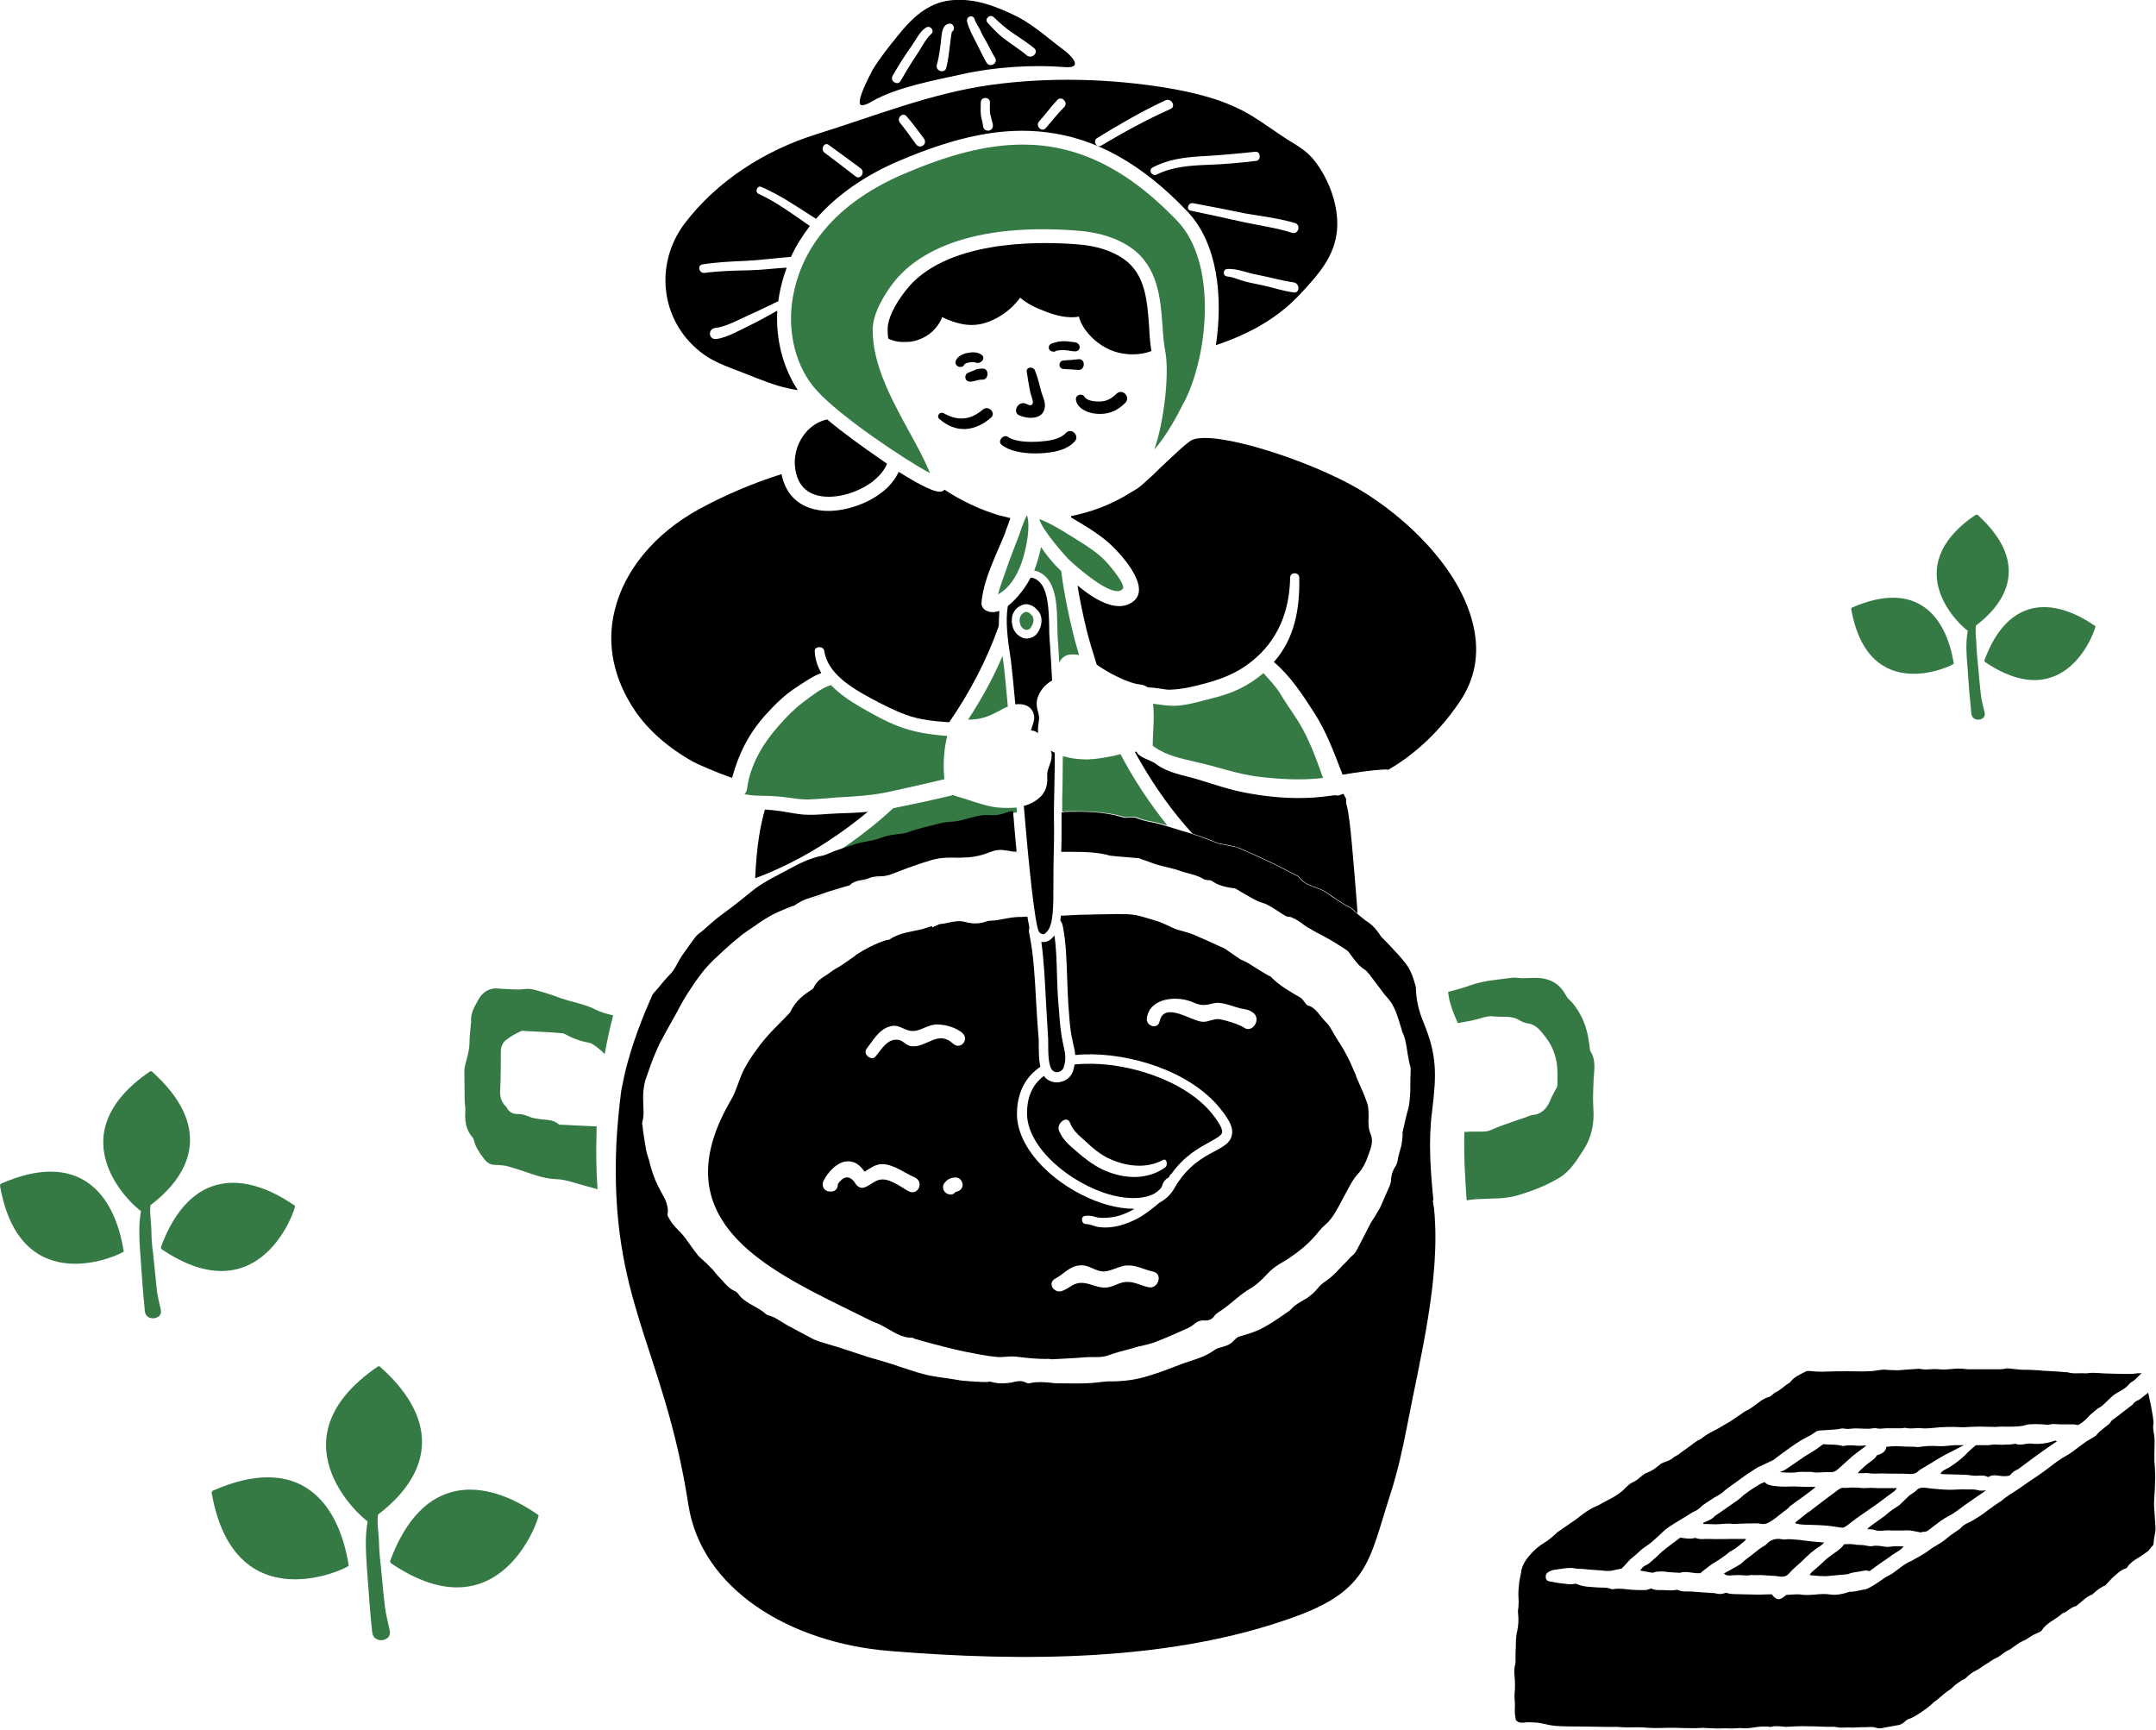 <?xml version="1.0" encoding="utf-8"?>
<!-- Generator: Adobe Illustrator 28.0.0, SVG Export Plug-In . SVG Version: 6.00 Build 0)  -->
<svg version="1.1" id="圖層_1" xmlns="http://www.w3.org/2000/svg" xmlns:xlink="http://www.w3.org/1999/xlink" x="0px" y="0px"
	 viewBox="0 0 662.1 531.2" style="enable-background:new 0 0 662.1 531.2;" xml:space="preserve" width="662.1" height="531.2">
<style type="text/css">
	.st0{fill:#357A44;}
	.st1{fill:none;}
</style>
<g>
	<g>
		<path d="M498,481.7c-1.1,0.2-2,0.4-2.9,0.6c-1.4,0.3-2.8,0-4.2-0.1c-1.7-0.1-3.3-0.2-5-0.4c-0.7,0-1.4,0-2-0.1
			c-1.1-0.3-2.1-0.2-3.2-0.1c-1.2,0.2-2.3,0.3-3.5,0.5c-0.6,0.1-1.1,0.3-1.6,0.6c-0.7,0.4-1,1-0.9,1.8c0.1,0.6,0.4,1,1,1.1
			c1.5,0.3,2.9,0.6,4.4,0.7c1.1,0.1,2.2,0.4,3.3,0.1c0.4-0.1,0.8,0,1.2,0.2c2,0.8,4.1,0.7,6.1,0.9c1.4,0.1,2.8-0.1,4.2,0.5
			c0.2,0.1,0.4,0.1,0.6,0c1.8-0.3,3.6,0,5.4,0.2c1.4,0.1,2.9,0.1,4.3,0.1c0.6,0,1.2-0.3,1.9-0.5c1.1,0.6,2.4,0.5,3.7,0.5
			c0.7,0,1.5,0.1,2.2,0.1c0.7,0,1.3-0.1,2.1-0.2c1.5,0.8,3.3,0.4,5,0.6c1.4,0.1,2.7,0.2,4.1,0.3c0.5,0,1,0.1,1.5,0.1
			c0.4,0,0.8,0,1.1,0.1c1.1,0.3,2.1,0.3,3.2-0.2c1.7,0.6,3.5,0.4,5.3,0.5c1.6,0,3.2,0.1,4.8,0.1c1.1,0,2.2-0.1,3.4-0.1
			c0.2,0,0.4,0,0.6,0c1.6,2.2,2.8,1.7,4.4,0.2c1.2-0.1,2.4-0.2,3.7-0.2c0.7,0,1.3,0.2,2,0.2c1,0,2,0,3-0.1c1.7-0.2,3.5-0.3,5.2,0
			c1.7,0.2,3.2-0.2,4.8-0.6c0.3-0.1,0.6-0.3,0.8-0.3c1.6,0.1,3.1-0.5,4.7-0.7c0.6-0.1,1.2-0.4,1.7-0.7c0.9-0.5,1.8-1.1,2.7-1.7
			c0.9-0.6,1.8-1.3,2.8-1.8c2.1-1,3.7-2.8,5.8-3.9c0.3-0.2,0.7-0.4,1-0.5c1.9-1.1,4-2.1,5.8-3.5c1.4-1.1,3.1-1.8,4.5-2.9
			c0.7-0.6,1.4-1.1,2.1-1.7c0.6-0.4,1.2-0.8,1.9-1.3c0.4-0.3,1-0.6,1.3-1c0.6-0.8,1.4-1.1,2.2-1.5c0.9-0.4,1.7-0.9,2.5-1.4
			c0.8-0.5,1.6-1,2.4-1.6c0.6-0.4,1.2-1,1.9-1.4c0.8-0.6,1.6-1.2,2.4-1.7c0.2-0.2,0.5-0.3,0.7-0.4c1.5-1.4,3.3-2.4,5.1-3.6
			c1.2-0.8,2.4-1.7,3.6-2.5c1.9-1.3,3.8-2.5,5.6-3.9c1.3-1,2.7-2.1,4.1-3c1-0.7,2.1-1.2,3.1-1.9c1.4-1,2.8-2.1,4.2-3.1
			c0.8-0.6,1.6-1,2.4-1.5c0.5-0.3,1-0.5,1.3-0.9c0.7-0.9,1.6-1.6,2.5-2.3c0.7-0.6,1.5-1,2-1.9c0.2-0.3,0.5-0.5,0.8-0.7
			c1.8-1.4,3.7-2.8,5.5-4.2c0.2-0.1,0.4-0.3,0.5-0.5c0.4-0.6,0.9-0.8,1.5-1.1c0.6-0.3,1.2-0.8,1.8-1.3c0.4-0.3,0.8-0.6,1.3-1
			c0.1,0.4,1.8,8,1.6,9.5c-0.2,1.1,0,2.2,0.2,3.3c0.3,1.9,0.1,3.8,0.1,5.7c0,0.7,0,1.3,0,2c0,0.6,0,1.2,0.1,1.7
			c0.1,1.7,0.2,3.4,0.1,5.1c0,2.1-0.2,4.2-0.3,6.3c0,0.3,0,0.6,0,0.9c0.1,2.2,0.3,4.3,0.4,6.4c0.1,1,0,1.9-0.2,2.8
			c-0.2,1-0.3,2-0.4,3c-0.4,0.4-0.8,0.9-1.2,1.4c-0.1,0.2-0.2,0.3-0.4,0.5c-1.1,0.8-2.2,1.6-3.4,2.3c-1.1,0.7-2.2,1.4-2.9,2.5
			c-0.2,0.3-0.4,0.6-0.7,0.6c-1.4,0.4-2.4,1.5-3.5,2.4c-0.9,0.8-1.7,1.7-2.7,2.8c-1.2,0.4-2.5,1.4-3.7,2.5c-0.1,0.1-0.2,0.3-0.4,0.3
			c-1.8,0.7-3.1,2.2-4.6,3.3c-0.1,0.1-0.1,0.2-0.2,0.2c-1.6,0.3-2.6,1.7-4.1,2.2c-0.1,0-0.2,0.1-0.3,0.2c-2,1.8-4.7,2.7-6.2,5.1
			c-0.2,0.3-0.6,0.4-0.9,0.6c-0.8,0.4-1.7,0.7-2.4,1.2c-0.9,0.6-1.8,1.2-2.8,1.6c-0.8,0.3-1.4,0.9-2.2,1.4c-0.5,0.3-0.9,0.7-1.4,1
			c-0.4,0.2-0.8,0.4-1.2,0.6c-1.1,0.7-2,1.6-3.2,2.1c-1.2,0.6-2.2,1.4-3.4,2.1c-0.9,0.5-1.6,1.2-2.5,1.6c-1.3,0.6-2.4,1.5-3.4,2.5
			c-0.3,0.3-0.9,0.4-1.3,0.7c-1,0.7-2.1,1.4-2.9,2.3c-0.5,0.5-1.2,0.8-1.8,1.3c-0.6,0.5-1.2,1-1.8,1.5c-0.3,0.2-0.5,0.5-0.8,0.7
			c-0.8,0.5-1.5,1.2-2.2,1.8c-1,0.9-2.2,1.7-3.4,2.5c-1.1,0.7-2.2,1.4-3.5,1.8c-0.5,0.2-0.9,0.7-1.4,1.1c-0.4,0.2-0.8,0.5-1.2,0.6
			c-1.5,0.3-2.9,0.5-4.4,0.8c-0.9,0.2-1.8,0.4-2.7,0.1c-1.4-0.5-2.9-0.1-4.3-0.2c-1.2,0-2.5,0.2-3.7,0.1c-1.4-0.1-2.7,0.2-4.1-0.1
			c-0.8-0.2-1.7-0.1-2.6-0.1c-2.7-0.1-5.4-0.2-8.1-0.2c-1.6,0-3.2,0.1-4.9,0.2c-0.3,0-0.6,0-0.9-0.1c-1.2,0-2.4-0.3-3.6,0.1
			c-0.4,0.1-1-0.1-1.5-0.1c-0.9,0-1.7,0-2.6,0.1c-1.6,0.2-3.2,0.6-4.8,0.4c-1.1-0.1-2.3,0.1-3.5,0.1c-1.5-0.1-2.9,0-4.3,0
			c-0.9,0-1.8-0.1-2.7-0.1c-0.6,0-1.2-0.1-1.7-0.1c-3.7,0.3-7.4-0.1-11.1,0c-2.3,0.1-4.6,0.1-6.8-0.1c-2.4-0.2-4.7,0.1-7.1-0.1
			c-1.8-0.2-3.6,0-5.5-0.1c-2.2,0-4.3-0.1-6.5-0.1c-2.7,0-5.5,0-8.2-0.2c-1.5-0.1-2.9-0.5-4.4-0.8c-0.5-0.1-1-0.2-1.5-0.2
			c-1-0.1-2-0.1-3-0.1c-0.3,0-0.6,0.1-0.9,0.1c-0.9,0.1-1.7,0-2.4-0.8c-0.2-1.2-0.4-2.4-0.3-3.6c0.1-1.3-0.1-2.6-0.1-3.8
			c0-0.2,0-0.3,0-0.5c0.2-1.9,0.2-3.8,0-5.7c-0.1-1.1-0.1-2.3,0.2-3.5c0.2-0.5,0.1-1.1,0.1-1.7c0-1.3,0-2.6,0.1-3.8
			c0-0.9,0-1.7,0.1-2.6c0.1-0.7,0.1-1.3,0.3-2c0.4-1.8,0.5-3.6,0.3-5.4c-0.1-0.7,0-1.4,0.1-2.1c0.1-1.1,0.1-2.1,0-3.2
			c-0.1-1.3,0.1-2.6,0.2-4c0.1-1.1,0.4-2.2,0.6-3.3c0.2-2,1.2-3.7,2.5-5.2c1.4-1.7,3-3.1,4.9-4.2c1.2-0.7,2.2-1.7,3.3-2.6
			c0.2-0.2,0.3-0.4,0.5-0.5c1.9-1.3,3.9-2.7,5.8-4c0.7-0.5,1.4-1.1,2.2-1.7c1.3-0.9,2.5-1.7,4-2.3c0.6-0.2,1.2-0.6,1.7-0.9
			c1.1-0.6,2.1-1.1,3.2-1.7c1.6-0.9,3-1.9,4.2-3.2c0.7-0.7,1.4-1.3,2.4-1.7c0.9-0.4,1.5-1.1,2.3-1.7c0.6-0.4,1.1-0.9,1.8-1.1
			c1.4-0.5,2.6-1.4,3.8-2.4c0.3-0.3,0.7-0.5,1.2-0.7c1.1-0.4,2.2-0.7,3.1-1.6c0.2-0.2,0.6-0.3,0.9-0.5c0.5-0.3,0.9-0.6,1.4-1
			c0.7-0.5,1.4-1,2.1-1.5c1.2-0.8,2.3-1.9,3.7-2.5c0.2-0.1,0.4-0.2,0.5-0.3c1.5-1.3,3.3-2.1,5-3c0.4-0.2,0.8-0.5,1.2-0.7
			c0.8-0.5,1.6-0.9,2.4-1.4c1.2-0.8,2.5-1.7,3.7-2.5c0.4-0.3,0.8-0.6,1.2-0.8c0.8-0.3,1.5-0.8,2.2-1.3c1.6-1.1,3-2.5,4.9-3
			c0.5-0.1,0.8-0.5,1.2-0.8c0.3-0.2,0.5-0.5,0.8-0.6c1.6-0.7,2.7-2,4.1-2.8c0.2-0.1,0.3-0.2,0.5-0.4c1.2-1.6,3-2.3,4.7-3.2
			c0.3-0.2,0.7-0.2,1.1-0.2c1.7,0.2,3.5,0.3,5.2,0.2c2.2-0.1,4.5-0.1,6.7-0.1c2.2,0,4.3,0.1,6.5,0c1.2,0,2.3-0.3,3.5-0.4
			c0.3,0,0.7-0.1,1-0.1c1.4,0.1,2.9,0.2,4.3,0.2c1.8-0.1,3.6-0.3,5.5-0.4c0.5,0,1-0.1,1.5,0c1,0.2,1.9,0.2,2.8,0.1c1-0.1,2-0.1,3,0
			c1.7,0.2,3.4-0.1,5.1-0.2c1.3-0.1,2.6,0.1,3.8,0.2c1.1,0,2.2,0,3.4,0c2.1,0,4.2,0,6.2,0c0.6,0,1.2-0.1,1.7-0.2
			c0.2,0,0.4-0.1,0.6-0.1c1.3,0.1,2.6,0.3,4,0.4c1.2,0.1,2.4,0,3.6,0.1c0.7,0,1.4,0.1,2.1,0.1c0.8,0.1,1.6,0.2,2.5,0.2
			c2,0.1,4,0.2,5.9,0.4c0.1,0,0.3,0,0.4,0c1.5,0.5,3,0.3,4.6,0.3c0.5,0,1.1,0.1,1.6,0c2.1-0.3,4.2,0.1,6.3,0.1c1.5,0,7,0.3,8.3,0
			c0.6-0.1,1.1-0.1,2-0.1c-1.2,1-1.9,2.1-3.1,2.7c-0.2,0.1-0.4,0.3-0.6,0.5c-1.1,1.4-2.7,2.2-4.3,3.1c-0.5,0.3-1,0.7-1.5,1.2
			c-0.8,0.7-1.5,1.5-2.3,2.2c-0.4,0.4-0.9,0.7-1.4,1c-0.2,0.1-0.5,0.2-0.6,0.4c-1,0.8-2,1.6-2.9,2.6c-0.8,0.9-1.7,1.6-2.8,2.2
			c-0.5,0-1-0.2-1.6-0.2c-1.3,0-2.6,0-4,0c-0.7,0-1.4-0.1-2.1-0.1c-0.7,0-1.3,0.3-2.1,0.2c-1.7-0.2-3.5-0.2-5.2-0.1
			c-0.8,0-1.5,0.4-2.3,0.5c-2.2,0.3-4.3,0.2-6.5,0.2c-0.5,0-1.1,0.1-1.6,0.1c-1.6,0-3.1-0.1-4.7-0.1c-1.7,0-3.5,0.1-5.2,0.2
			c-0.9,0-1.8-0.1-2.7-0.1c-1.4,0-2.9,0-4.3,0.1c-1.9,0.1-3.9,0.5-5.8,0.3c-1.6-0.2-3.2,0.3-4.8-0.1c-0.4-0.1-0.9,0.1-1.4,0.1
			c-0.9,0-1.8,0-2.7,0c-0.6,0-1.2,0-1.7,0c-1.1,0-2.2,0.3-3.3,0c-0.3-0.1-0.6-0.1-0.9,0c-2.1,0.4-4.3-0.1-6.4,0.1
			c-0.9,0.1-1.7,0.2-2.6,0c-0.3-0.1-0.6,0-0.9,0c-1.6,0.4-3.3,0.3-4.9,0.5c-1.1,0.1-2.3-0.1-3.2,0.7c-1.2,0.9-2.6,1.5-4,2.3
			c-1.2,0.7-2.4,1.5-3.5,2.3c-1.7,1.2-3.3,2.4-4.9,3.6c-0.1,0-0.1,0.1-0.2,0.2c-1.3,0.6-2.7,1.3-4,1.9c-0.4,0.2-0.8,0.3-1.1,0.5
			c-1.8,1.2-3.6,2.3-5.3,3.6c-1.8,1.4-3.7,2.5-5.3,4c-0.7,0.6-1.6,1-2.4,1.5c-1.2,0.8-2.4,1.5-3.5,2.3c-0.3,0.2-0.6,0.5-0.9,0.8
			c-0.6,0.5-1.2,1-2,1.3c-0.7,0.3-1.3,0.8-2,1.2c-1.9,1.2-3.9,2.3-5.8,3.6c-1.1,0.7-2,1.7-3,2.6c-0.9,0.8-1.7,1.6-2.6,2.3
			c-1,0.8-2.1,1.4-3,2.2c-1,1-2.1,1.9-3.2,2.8C499.6,480,498.8,480.9,498,481.7z"/>
		<path d="M609.9,457.7c-2.3,1.6-4.6,3.1-6.8,4.7c-1.6,1.2-3.1,2.4-4.9,3.3c-1.4,0.7-2.7,1.7-4,2.7c-0.6,0.4-1.1,0.9-1.7,1.3
			c-0.5,0.4-1.1,0.8-1.8,0.7c-0.4,0-0.7,0.2-0.8,0.2c-1.3-0.2-2.3-0.5-3.4-0.6c-0.6-0.1-1.2,0-1.9,0c-1.2,0-2.5,0-3.7,0
			c-0.7,0-1.3-0.1-2,0c-1.2,0.1-2.3,0.2-3.4-0.2c-0.6-0.2-1.3-0.2-2.1-0.2c0.4-0.4,0.7-0.7,1.1-1c1.3-0.9,2.6-1.9,3.9-2.8
			c0.3-0.2,0.7-0.5,1-0.8c1.1-1,2.4-1.8,3.6-2.6c0.2-0.1,0.4-0.2,0.5-0.4c0.9-0.8,1.7-1.7,2.6-2.5c0.3-0.3,0.7-0.6,1.1-0.8
			c0.4-0.3,0.9-0.6,1.3-1c0.8-0.9,1.8-0.9,2.9-0.8c1.3,0.2,2.5,0.3,3.8,0.4c1.2,0.1,2.3,0.2,3.5,0.2c1.7,0,3.4-0.2,5.1-0.1
			c1.2,0,2.4-0.1,3.6,0.2C608.1,457.9,608.9,457.7,609.9,457.7z"/>
		<path d="M523,467.7c0.4-0.2,0.7-0.4,1.1-0.5c0.9-0.4,1.8-0.8,2.5-1.6c0,0,0.1-0.1,0.1-0.1c2-1.4,4-2.7,5.9-4.1
			c0.6-0.4,1.3-0.9,1.9-1.4c1.8-1.7,3.8-2.9,5.9-4.2c0.5-0.3,1-0.4,1.5-0.7c0.7,0.9,1.7,1,2.7,1.2c1.6,0.2,3.3,0.3,5,0.2
			c1.6-0.1,3.2,0.1,4.8,0.1c1,0,2.1,0,3.1,0c-0.3,0.5-0.8,0.7-1.2,1.1c-1.5,1.1-2.9,2.2-4.4,3.2c-0.7,0.5-1.3,1-2,1.5
			c-0.1,0-0.2,0.1-0.2,0.1c-0.7,1-1.8,1.5-2.7,2.3c-1.1,0.9-2.2,1.8-3.4,2.5c-0.9,0.6-1.9,0.9-3.1,0.6c-0.4-0.1-0.9-0.1-1.4-0.1
			c-2.3,0-4.5,0.1-6.8,0.2c-0.6,0-1.2-0.2-1.7-0.1c-1.2,0-2.5,0.2-3.7,0.2c-1.2,0-2.5-0.1-3.7-0.1C523,467.8,523,467.8,523,467.7z"
			/>
		<path d="M536.2,472.6c-0.2,0.3-0.2,0.4-0.3,0.5c-1.3,1.1-2.6,2.3-4.1,3.1c-0.7,0.3-1.2,0.9-1.8,1.3c-1,0.7-2,1.5-3.1,2.1
			c-1.3,0.7-2.4,1.7-3.5,2.5c-0.4,0.3-0.8,0.6-1.2,1c-2.2,0.2-4.4-0.8-6.3-0.1c-1.3-0.1-2.3-0.1-3.2-0.2c-0.6,0-1.2-0.2-1.9-0.2
			c-1.2,0-2.3-0.1-3.2,0.4c-1.4-0.2-2.7-0.5-3.9-0.7c0.4-0.6,0.9-1.3,1.7-1.6c1.3-0.6,2.2-1.7,3.3-2.6c0.6-0.5,1.1-1.1,1.7-1.6
			c1.8-1.5,3.7-2.9,5.6-4.3c1.5,0.2,3,0.5,4.5,0.1c0.1,0,0.2-0.1,0.2,0c1.5,0.6,3,0.2,4.5,0.3c2,0.1,4,0,5.9,0
			C532.8,472.6,534.4,472.6,536.2,472.6z"/>
		<path d="M631.7,442.6c-1.6,1.1-3.1,2.1-4.5,3.1c-2.3,1.6-4.5,3.3-6.8,5c-0.2,0.2-0.5,0.4-0.7,0.5c-1,0.4-1.9,1.1-2.5,1.9
			c-1.3,0.4-2.6,0.2-3.9,0c-1-0.1-1.8-0.1-2.7,0.5c-1.2-0.6-2.4-0.5-3.7-0.4c-1,0-2-0.2-3-0.3c-2.4-0.1-4.7-0.1-7.1-0.2
			c-0.3,0-0.6-0.1-0.9-0.1c0.4-0.8,1-1.1,1.6-1.4c0.6-0.3,1.1-0.5,1.6-0.9c2-1.3,3.9-2.8,5.5-4.6c0.6-0.6,1.3-1.1,2.2-1.9
			c1,0,2.3,0,3.5,0c0.7,0,1.5-0.2,2.2-0.2c1.5,0.1,3,0.1,4.5,0c0.4,0,0.7-0.1,1.1-0.1c0.3,0,0.6-0.2,0.9-0.1c1.1,0.4,2.1,0.2,3.2,0
			c0.4-0.1,0.9-0.1,1.4-0.1c2.5,0.3,4.9,0,7.2-0.8c0.2-0.1,0.3-0.1,0.5-0.1C631.3,442.5,631.4,442.5,631.7,442.6z"/>
		<path d="M582.5,457c-0.3,0.4-0.5,0.7-0.7,0.9c-1.7,1.2-3.3,2.4-5,3.7c-0.8,0.6-1.6,1.1-2.3,1.6c-1.4,1-2.9,2-4.3,3
			c-0.7,0.5-1.4,1.1-2.1,1.6c-0.6,0.4-1.1,0.9-1.7,1.2c-0.3,0.2-0.7,0.1-1.1,0.1c-1.5-0.2-3-0.5-4.5-0.6c-2.3-0.2-4.6-0.2-7-0.3
			c-0.8,0-1.6-0.2-2.5-0.4c0-0.1,0.1-0.3,0.2-0.4c0.9-0.7,1.7-1.4,2.6-2.1c0.6-0.5,1.2-0.9,1.8-1.3c1.3-1,2.6-2,3.9-3
			c1.6-1.2,3.1-2.3,4.7-3.5c0.6-0.4,1.1-0.7,1.8-0.6c0.8,0.1,1.6-0.1,2.4-0.1c1.2,0,2.5,0.1,3.7,0.2c0.7,0,1.5-0.1,2.2-0.1
			c0.7,0,1.4,0.1,2.1,0.1c1.7,0,3.4,0,5.1,0C582,456.9,582.2,456.9,582.5,457z"/>
		<path d="M529.4,483.2c1.5-0.8,2.9-1.6,4.3-2.4c0.4-0.2,0.9-0.5,1.2-0.8c1.1-1.1,2.4-1.9,3.6-2.9c1.1-0.9,2.2-1.8,3.5-2.5
			c0.4-0.2,0.7-0.7,1.1-1c1.3-1,2.7-1.2,4.2-0.9c0.2,0,0.5,0.1,0.7,0.1c1.5-0.3,3,0,4.6,0.1c0.2,0,0.5,0,0.7,0.1
			c1.2,0.1,2.3,0.3,3.5,0.4c1,0.1,2.1,0.2,3.4,0.3c-0.5,0.5-0.8,0.8-1.1,1c-2.2,1.3-4,3-5.8,4.8c-0.6,0.6-1.4,1.2-2,1.8
			c-0.7,0.6-1.4,1.3-2,2c-0.8,0.9-1.9,1-3,0.8c-0.7-0.1-1.5-0.2-2.2-0.2c-1-0.1-2.1-0.1-3.1-0.2c-0.3,0-0.7,0-1,0c-0.5,0-1,0-1.5,0
			c-0.3,0-0.6-0.1-0.9,0c-1.4,0.3-2.7-0.1-4.1,0c-0.7,0-1.5,0.1-2.2,0.1C530.7,483.8,530.1,483.9,529.4,483.2z"/>
		<path d="M579.3,444.3c1.1-0.1,2-0.2,2.9-0.2c0.1,0,0.2,0,0.2,0c1.9,0.1,3.9,0.2,5.8,0.2c0.2,0,0.5,0.1,0.7,0.1
			c2.1-0.3,4.3-0.5,6.4-0.3c1.7,0.1,3.3-0.2,4.9-0.3c0.9,0,1.7,0,2.9,0c-2.2,1.1-4.2,2.2-6.2,3.2c-0.4,0.2-0.8,0.5-1.2,0.7
			c-0.7,0.4-1.4,0.8-2,1.2c-1.2,0.7-2.3,1.4-3.5,2.1c-0.4,0.2-0.8,0.5-1.1,0.8c-1.1,1-2.3,0.9-3.6,0.8c-2.2-0.1-4.3,0-6.5-0.1
			c-1.7-0.1-3.5,0.2-5.2-0.1c-0.5-0.1-1.1,0-1.6,0c-0.5,0-1,0-1.7,0c0.3-0.3,0.5-0.5,0.6-0.7c1.1-1,2.2-2.1,3.4-2.9
			c0.7-0.5,1.4-1,1.9-1.9C577.8,446.5,579.1,445.9,579.3,444.3z"/>
		<path d="M555.7,483.7c0.3-0.4,0.5-0.8,0.8-1c1.2-1.1,2.5-2.1,3.7-3.3c1.5-1.5,3.4-2.5,5-3.9c0.5-0.4,0.8-0.9,1.2-1.3
			c1.2,0,2.2-0.1,3.2,0.1c0.8,0.2,1.7,0.1,2.6,0.2c0.6,0.1,1.2,0.2,1.8,0.3c0.3,0,0.6,0.1,0.9,0c1.4-0.3,2.7,0,4.1,0.2
			c0.7,0.1,1.4,0,2.1-0.1c1.1-0.1,2.2-0.1,3.5,0c-1,1.3-2.4,1.8-3.5,2.6c-1.1,0.9-2.3,1.6-3.4,2.4c-1.2,0.8-2.3,1.7-3.6,2.6
			c-1-0.4-2-0.1-3,0.1c-1.2,0.2-2.5,0.3-3.6,0.8c-0.2,0.1-0.6,0-0.9,0.1c-1.4,0.1-2.9,0.3-4.3,0.4c-0.9,0.1-1.8,0.2-2.7,0.1
			C558.2,484,557,483.8,555.7,483.7z"/>
		<path d="M546.6,452.1c0.9-0.4,1.6-0.7,2.3-1.2c1.8-1.2,3.6-2.5,5.4-3.7c1.1-0.7,2.3-1.4,3.4-2.1c0.7-0.5,1.4-1,2.2-1.6
			c1.9,0.2,3.9,0,5.8,0.5c0.2,0.1,0.5,0.1,0.7,0c1.5-0.3,3.1-0.1,4.6,0c0.7,0,1.3-0.1,2.2-0.1c-1.2,0.9-2.2,1.6-3.2,2.4
			c-0.6,0.5-1.2,0.9-1.7,1.4c-1.3,1.2-2.6,2.3-3.9,3.5c-0.6,0.6-1.3,0.9-2.2,0.9c-1.5-0.1-3.1,0.1-4.6,0.1c-0.5,0-1-0.2-1.5-0.2
			c-1.6,0.1-3.2-0.2-4.8,0.2c-0.1,0-0.2,0-0.4,0C549.6,452.3,548.1,452.2,546.6,452.1z"/>
	</g>
	<g>
		<path class="st0" d="M65.3,457.8c-0.1,0.1-0.1,0.2-0.2,0.3c-0.1,0.1-0.2,0.2-0.1,0.3c7,40.3,42.2,23,42.1,22.4
			C103.9,460.7,91.6,446.2,65.3,457.8z"/>
		<path class="st0" d="M165.4,465.3c-16.7-11.7-35.7-12.8-45.6,14.1c0,0.1,0,0.2,0.1,0.3c0,0.1,0,0.2,0.1,0.3
			C153.8,503,165.8,465.6,165.4,465.3z"/>
		<path class="st0" d="M118.2,493.3c-0.4-3.3-0.7-6.5-1-9.8c-0.3-3.1-0.7-6.1-0.8-9.2c0-3.1-0.7-6.1-0.3-9.2
			c14.8-11.2,20.7-27.5,0.6-45.4c-0.1-0.1-0.2-0.1-0.3-0.1c-0.1,0-0.2-0.1-0.3,0c-32.6,22.2-5.6,46.1-3.2,47.6
			c-0.9,4.8-0.5,10-0.2,14.7c0.5,6.5,0.9,13,1.6,19.4c0.4,3.6,6.1,2.9,5.4-0.5C119.2,498.3,118.5,495.9,118.2,493.3z"/>
	</g>
	<g>
		<path class="st0" d="M0.3,363.5c-0.1,0-0.1,0.2-0.2,0.3c0,0.1-0.1,0.2-0.1,0.3c6.3,36.4,38.1,20.7,38,20.2
			C35.1,366.1,24,353.1,0.3,363.5z"/>
		<path class="st0" d="M90.6,370.3c-15.1-10.5-32.2-11.6-41.2,12.7c0,0.1,0,0.2,0.1,0.3c0,0.1,0,0.2,0.1,0.3
			C80.2,404.3,91,370.6,90.6,370.3z"/>
		<path class="st0" d="M48.1,395.5c-0.3-2.9-0.6-5.9-0.9-8.8c-0.3-2.8-0.7-5.5-0.7-8.3c0-2.8-0.6-5.5-0.3-8.3
			c13.4-10.1,18.6-24.8,0.5-41c-0.1-0.1-0.2-0.1-0.3-0.1c-0.1,0-0.2-0.1-0.3,0c-29.4,20.1-5,41.6-2.8,42.9
			c-0.8,4.3-0.5,9.1-0.2,13.3c0.4,5.9,0.8,11.7,1.4,17.5c0.3,3.2,5.5,2.6,4.9-0.4C48.9,400,48.3,397.9,48.1,395.5z"/>
	</g>
	<g>
		<path class="st0" d="M568.7,186.6c-0.1,0-0.1,0.1-0.1,0.2c0,0.1-0.1,0.1-0.1,0.2c5.3,30.2,31.6,17.2,31.5,16.8
			C597.6,188.8,588.3,178,568.7,186.6z"/>
		<path class="st0" d="M643.5,192.3c-12.5-8.7-26.7-9.6-34.1,10.5c0,0.1,0,0.2,0.1,0.3c0,0.1,0,0.2,0.1,0.2
			C634.9,220.4,643.8,192.5,643.5,192.3z"/>
		<path class="st0" d="M608.3,213.2c-0.3-2.4-0.5-4.9-0.7-7.3c-0.2-2.3-0.5-4.6-0.6-6.9c0-2.3-0.5-4.6-0.2-6.9
			c11.1-8.4,15.4-20.5,0.5-34c-0.1-0.1-0.2,0-0.3,0c-0.1,0-0.2,0-0.3,0c-24.4,16.6-4.2,34.5-2.4,35.6c-0.7,3.6-0.4,7.5-0.1,11
			c0.3,4.9,0.7,9.7,1.2,14.5c0.3,2.7,4.6,2.2,4.1-0.3C609,216.9,608.5,215.1,608.3,213.2z"/>
	</g>
	<g>
		<path class="st1" d="M237,404c0.1,0,0.3,0.1,0.4,0.1c0.3,0.1,0.6,0.3,0.9,0.4c-0.3-0.1-0.6-0.3-0.9-0.4
			C237.3,404.1,237.2,404,237,404z"/>
		<path class="st1" d="M255.5,413c1,0.3,2,0.6,3,0.9c2.5,0.8,5.1,1.7,7.6,2.5c-2.5-0.8-5.1-1.7-7.6-2.5
			C257.5,413.6,256.5,413.3,255.5,413z"/>
		<path class="st1" d="M242.3,406.9c2.8,1.6,5.7,3.1,8.6,4.6c0.3,0.1,0.5,0.2,0.8,0.3c-0.3-0.1-0.5-0.2-0.8-0.3
			C248,409.9,245.2,408.4,242.3,406.9z"/>
		<path class="st1" d="M293.8,423.6c0.6,0.1,1.2,0.2,1.8,0.3c0.8,0.1,1.6,0.2,2.4,0.2c-0.8,0-1.6-0.1-2.4-0.2
			C295,423.8,294.4,423.7,293.8,423.6z"/>
		<path class="st1" d="M277,419.8c1.4,0.5,2.9,0.9,4.3,1.4c1.1,0.4,2.1,0.6,3.2,0.9c-1.1-0.3-2.1-0.5-3.2-0.9
			C279.9,420.7,278.5,420.2,277,419.8z"/>
		<path class="st1" d="M205.7,371.8c0,0.4,0,0.7-0.1,1.1l0,0C205.7,372.5,205.7,372.1,205.7,371.8z"/>
		<path class="st1" d="M299.5,424.2c0.4,0,0.9,0.1,1.3,0.1c1,0,2.1,0.1,3.1,0.1c-1,0-2.1,0-3.1-0.1
			C300.4,424.3,299.9,424.2,299.5,424.2z"/>
		<path class="st1" d="M227,396.8c0.1,0.1,0.3,0.3,0.4,0.4c0.3,0.4,0.6,0.8,0.9,1.1c-0.3-0.3-0.6-0.7-0.9-1.1
			C227.3,397.1,227.1,396.9,227,396.8z"/>
		<path class="st1" d="M199.8,355.6c0.2,0.6,0.4,1.2,0.5,1.8c0.1,0.6,0.3,1.2,0.5,1.8c-0.2-0.6-0.3-1.2-0.5-1.8
			C200.2,356.8,200,356.2,199.8,355.6z"/>
		<path class="st1" d="M205.9,373.7c0.1,0.2,0.2,0.3,0.3,0.5c0.1,0.2,0.2,0.3,0.3,0.5c-0.1-0.2-0.2-0.3-0.3-0.5
			C206.1,374,206,373.9,205.9,373.7z"/>
		<path class="st1" d="M430.9,347.5C430.9,347.5,430.9,347.5,430.9,347.5C430.9,347.5,430.9,347.5,430.9,347.5L430.9,347.5z"/>
		<path class="st1" d="M199.2,331.1c0.9-2.6,1.8-5.3,2.9-7.8C201,325.8,200.1,328.5,199.2,331.1c-0.5,1.6-0.7,3.4-0.9,5.2
			c0,0.3,0,0.7,0,1c0-0.3,0-0.7,0-1C198.4,334.5,198.6,332.7,199.2,331.1z"/>
		<path class="st1" d="M420.3,377.3c0.4-0.7,0.7-1.4,1.1-2.1c0.1-0.2,0.2-0.4,0.4-0.6c-0.1,0.2-0.3,0.4-0.4,0.6
			C421,375.9,420.7,376.6,420.3,377.3z"/>
		<path class="st1" d="M423.7,371.3c0.1-0.2,0.2-0.3,0.3-0.5c0.3-0.6,0.5-1.2,0.8-1.8c-0.3,0.6-0.5,1.2-0.8,1.8
			C423.9,370.9,423.8,371.1,423.7,371.3z"/>
		<path class="st1" d="M430.9,347.2C430.9,347.1,430.9,347.1,430.9,347.2c0.2-0.8,0.3-1.4,0.5-2.1
			C431.3,345.7,431.1,346.4,430.9,347.2C430.9,347.1,430.9,347.1,430.9,347.2z"/>
		<path class="st1" d="M433.3,334.7c0.1-2.1,0-4.1,0.1-6.2c0-0.1,0-0.2,0-0.3c0,0.1,0,0.2,0,0.3
			C433.3,330.6,433.3,332.6,433.3,334.7z"/>
		<path class="st1" d="M304.8,424.2c0.1,0,0.2,0,0.3,0C304.9,424.2,304.8,424.2,304.8,424.2z"/>
		<path class="st1" d="M405.1,395.5c-0.9,1.1-1.9,2-3,2.8C403.2,397.5,404.2,396.7,405.1,395.5c0.6-0.8,1.4-1.5,2.2-2
			C406.5,394,405.8,394.7,405.1,395.5z"/>
		<path class="st1" d="M318.4,424.5c1.2-0.1,2.3-0.1,3.5,0C320.7,424.4,319.6,424.4,318.4,424.5z"/>
		<path class="st1" d="M375.4,413.7c0.2-0.1,0.5-0.1,0.7-0.2c0.7-0.2,1.3-0.4,1.9-0.7c-0.6,0.3-1.2,0.5-1.9,0.7
			C375.9,413.6,375.6,413.7,375.4,413.7z"/>
		<path class="st1" d="M378.8,412.3c0.3-0.2,0.5-0.5,0.8-0.8c0.1-0.1,0.2-0.2,0.3-0.3c-0.1,0.1-0.2,0.2-0.3,0.3
			C379.3,411.9,379.1,412.1,378.8,412.3z"/>
		<path class="st1" d="M337,424.6c-0.3,0-0.7,0.1-1.1,0.1C336.3,424.6,336.6,424.6,337,424.6z"/>
		<path class="st1" d="M429.3,356.7c-0.1,0.4-0.3,0.7-0.4,1C429.1,357.4,429.2,357.1,429.3,356.7z"/>
		<path class="st1" d="M429.8,313.3c-0.3-0.9-0.6-1.8-0.9-2.6c-0.3-0.8-0.6-1.5-1-2.1c0.4,0.7,0.7,1.4,1,2.1
			C429.3,311.5,429.6,312.4,429.8,313.3z"/>
		<path class="st1" d="M310.2,424.7c-0.6,0.1-1.2,0.1-1.7,0.1C309.1,424.8,309.7,424.8,310.2,424.7z"/>
		<path class="st1" d="M430.3,352.4c-0.2,0.6-0.3,1.2-0.5,1.8C430,353.7,430.2,353.1,430.3,352.4z"/>
		<path class="st1" d="M306.8,424.6c-0.6-0.1-1.2-0.2-1.7-0.4C305.6,424.4,306.2,424.6,306.8,424.6z"/>
		<path class="st1" d="M426.7,306.6c0.3,0.4,0.6,0.8,0.9,1.2C427.3,307.4,427,307,426.7,306.6z"/>
		<path class="st1" d="M293.8,423.6c-1.8-0.3-3.6-0.5-5.4-0.8C290.2,423.1,292,423.3,293.8,423.6z"/>
		<path class="st1" d="M430.9,348.6c0,0.9-0.2,1.8-0.3,2.7C430.8,350.4,430.9,349.5,430.9,348.6z"/>
		<path class="st1" d="M219.5,295.3c-1.1,1.1-2.2,2.2-3.1,3.5c-0.6,0.8-1.2,1.6-1.8,2.4c0.6-0.8,1.2-1.6,1.8-2.4
			C217.4,297.5,218.4,296.3,219.5,295.3z"/>
		<path class="st1" d="M412.6,367.6c-1.7,3.1-3.3,6.5-5.7,8.6c-1.1,0.9-2.1,2.3-3.1,3.4c-2.5,2.9-5.3,5-8.2,7
			c-2.1,1.4-4.4,2.5-6.4,4.6c-1.7,1.9-3.5,3.6-5.5,4.7c-3.4,1.9-6.2,5.1-9.5,7.1c-0.4,0.2-0.8,0.5-1.2,1c-0.9,1.3-2.1,1.6-3.3,1.6
			c-1.2-0.1-2.2,0.4-3.3,1.3c-0.5,0.5-1.2,0.8-1.8,1.1c-3.2,1.4-6.4,2.9-9.6,4.1c-1.9,0.7-3.9,1.1-5.8,1.6c-1.1,0.3-2.1,0.6-3.2,0.9
			c-1.8,0.5-3.6,1-5.4,1.6c-2.4,0.9-4.9,0.5-7.4,0.7c-3.3,0.2-6.5,0.4-9.8,0.6c-0.5,0-1-0.1-1.5-0.1c-3.4,0.1-6.7-0.3-10.1-0.7
			c-1.9-0.2-3.9,0.3-5.9,0.1c-3.2-0.4-6.4-1-9.6-1.6c-2-0.4-4-0.9-6-1.4c-3.1-0.8-6.2-1.7-9.3-2.5c-0.3-0.1-0.7-0.4-1-0.4
			c-3.4,0.1-6.3-2.2-9.4-3.8c-1.3-0.7-2.7-1.1-4-1.8c-11.2-5.6-23.5-11.1-33.5-18.6c-10.1-7.6-15.1-15.8-15.7-24.8
			c-0.1,0.6-0.2,1.3-0.2,2c0,0.3-0.3,0.6-0.3,0.9c-0.6,2.2-1.3,4.4-1.8,6.7c-0.4,2,0.6,3.7,2.2,4.2c0.8,0.3,1.5,0.9,2.2,1.5
			c0.8,0.7,1.4,1.6,2.2,2.3c2.3,2.1,4.6,4.1,6.9,6.2c1.2,1.1,2.3,2.3,3.5,3.2c1.9,1.4,4,2.3,5.8,3.8c2.2,2,4.8,2.8,7.2,4
			c2.1,1.1,4.3,1.5,6.4,2.4c2.9,1.3,5.8,3,8.7,4.4c2.1,1.1,4.3,2.1,6.5,3c1.3,0.6,2.7,1,4,1.6c3.1,1.4,6,3.5,9.4,3.4
			c0.3,0,0.7,0.3,1,0.4c3.1,0.8,6.2,1.5,9.3,2.3c2,0.5,4,0.9,6,1.3c3.2,0.5,6.4,1.1,9.6,1.4c1.9,0.2,3.9-0.3,5.9-0.1
			c3.3,0.4,6.7,0.8,10.1,0.7c0.5,0,1,0.1,1.5,0.1c3.3-0.1,6.5-0.3,9.8-0.5c2.5-0.1,4.9,0.3,7.4-0.6c1.8-0.6,3.6-1,5.4-1.5
			c1.1-0.3,2.1-0.5,3.2-0.8c1.9-0.5,3.9-0.8,5.8-1.4c3.2-1.1,6.4-2.4,9.6-3.6c0.6-0.2,1.2-0.5,1.8-1c1-0.8,2.1-1.2,3.3-1.1
			c1.2,0.1,2.4-0.2,3.3-1.4c0.3-0.4,0.8-0.6,1.2-0.9c3.3-1.8,6.2-4.7,9.5-6.3c2-1,3.8-2.6,5.5-4.2c2-1.9,4.2-2.9,6.4-4.1
			c2.9-1.7,5.7-3.7,8.2-6.2c1-1,2-2.2,3.1-3c2.5-1.8,4-4.9,5.7-7.6c1.4-2.2,2.6-4.6,4.4-6.3c1.9-1.8,3-4.4,3.9-7.1
			c0.4-1.3,0.5-2.6-0.1-3.8c-0.2-0.5-0.4-1-0.5-1.5c-0.8,2.4-1.8,4.6-3.3,6.2C415.2,362.4,414,365.1,412.6,367.6z"/>
		<path class="st1" d="M271.1,417.9c-1.7-0.5-3.3-0.9-5-1.5C267.8,416.9,269.4,417.4,271.1,417.9z"/>
		<path class="st1" d="M204,319.3c1.8-3.5,3.9-6.9,5.7-10.4C207.8,312.4,205.8,315.8,204,319.3z"/>
		<path class="st1" d="M225.7,289.7c-0.9,0.8-1.8,1.6-2.7,2.4c-1.1,1.1-2.3,2.1-3.4,3.2c1.1-1.1,2.3-2.1,3.4-3.2
			C223.9,291.2,224.8,290.4,225.7,289.7z"/>
		<path class="st1" d="M229.5,286.6L229.5,286.6c-0.2,0.2-0.5,0.3-0.7,0.5c-0.8,0.6-1.6,1.2-2.3,1.9c0.8-0.6,1.6-1.3,2.3-1.9
			C229,287,229.2,286.8,229.5,286.6z"/>
		<path class="st1" d="M198.4,340.6c0-1.1-0.1-2.2-0.1-3.2C198.3,338.4,198.3,339.5,198.4,340.6z"/>
		<path class="st1" d="M229.4,399.2c-0.4-0.3-0.7-0.6-1-0.9C228.7,398.7,229,399,229.4,399.2z"/>
		<path class="st1" d="M205.3,369.5c-0.3-1-0.8-1.9-1.3-2.8C204.5,367.6,205,368.5,205.3,369.5z"/>
		<path d="M238.7,95.4c-2.9,1.6-5.7,3.2-8.6,4.6c-3,1.4-6.6,3.6-10,4.1c-2.5,0.4-2.9-3.1-0.4-3.4c3.2-0.3,7.5-2.7,10.4-4
			c3-1.3,5.9-2.8,8.9-4.2c0.1-0.6,0.2-1.3,0.3-1.9c0.5-2.9,1.3-5.7,2.3-8.4c-3.8,0.2-7.5,0.7-11.3,0.8c-4.7,0.1-9.3,0.2-13.9,0.8
			c-1.7,0.2-2.4-2.3-0.7-2.6c4.4-0.7,8.9-0.9,13.4-1.1c4.6-0.2,9.2-0.9,13.8-1.2c1.5-3.3,3.5-6.5,5.8-9.5
			c-5.1-3.5-10.1-7.3-15.8-9.9c-1.2-0.6-0.3-2.7,0.9-2.1c6,2.6,11.3,6.3,16.8,9.8c6.3-7.2,14.9-13.3,25.5-17.8
			c18.1-7.7,32-10.4,45.1-8.8c15.3,1.8,29.5,9.7,43.4,24.3c9.4,9.8,11,26.5,8.8,41.1c9.6-3.2,18.6-7.9,25.8-15.6
			c5.4-5.8,10.7-11.5,11.4-19.8c0.6-7.3-2.4-15.4-6.8-21.1c-2.2-2.9-5.2-4.7-8.2-6.5c-3.6-2.3-7.1-4.9-10.8-7.2
			c-7.9-4.9-16.7-7.1-25.8-8.7c-17.9-3-36.9-3.5-54.9-1c-18.4,2.6-35.6,9.6-53.3,15.1c-15.7,4.9-30.5,14.2-40.6,27.5
			C201,81,202.7,98.2,215,108c3.1,2.5,6.7,4,10.4,5.4c4.6,1.7,9,3.7,13.7,5.1c2,0.6,3.9,1,5.9,1.3C240.5,113,238.2,104.3,238.7,95.4
			z M397.3,89.8c-3.2-0.4-6.4-1.5-9.6-2.2c-1.8-0.4-3.7-0.7-5.5-1.2c-1.8-0.5-3.4-1.3-5.3-1.5c-1.5-0.1-1.4-2.2,0-2.3
			c3.1-0.2,6.3,1.3,9.3,1.8c3.7,0.7,7.4,1.8,11,2.3C399.3,87,399.2,90.1,397.3,89.8z M397.7,68.5c1.9,0.6,1,3.6-0.9,3
			c-5-1.6-10.4-2.3-15.4-3.4c-5.2-1.2-10.5-2.3-15.7-3.4c-1.6-0.3-0.8-2.6,0.7-2.3c5.3,1,10.6,2,15.8,3.1
			C387.3,66.4,392.7,67,397.7,68.5z M385.5,46.6c1.6-0.2,1.9,2.6,0.3,2.8c-4.8,0.6-9.5,1-14.4,1.2c-5.6,0.2-11.1,0.5-16.2,3
			c-1.4,0.7-2.7-1.4-1.2-2.2c4.6-2.4,9.6-3.1,14.8-3.4C374.4,47.7,379.9,47.2,385.5,46.6z M336.9,42.4c6.9-4.2,13.7-8.2,21-11.6
			c1.8-0.8,3.4,1.9,1.5,2.7c-7.4,3.3-14.3,7.1-21.2,11.2C336.7,45.6,335.5,43.3,336.9,42.4z M319.1,37.3c1.9-2.1,3.6-4.5,5.6-6.6
			c1.3-1.4,3.5,0.8,2.1,2.2c-2,2-3.8,4.3-5.7,6.5C319.8,40.7,317.9,38.6,319.1,37.3z M301.2,31.4c0.1-1.8,2.8-1.7,2.8,0
			c0,1.2-0.1,2.4,0.1,3.6c0.2,1.1,0.6,2.2,0.8,3.3c0.3,2.2-2.8,2.5-3,0.4c-0.1-1.2-0.6-2.4-0.7-3.6
			C301.1,33.8,301.2,32.6,301.2,31.4z M278.4,35.7c1.9,2.2,3.6,4.5,5.3,6.8c1.3,1.7-1.1,3.5-2.4,1.8c-1.6-2.2-3.2-4.5-5-6.7
			C275.3,36.3,277.2,34.3,278.4,35.7z M254.5,44.5c3.3,2.4,6.6,4.8,9.8,7.2c1.5,1.1,0,3.6-1.5,2.5c-3.2-2.5-6.5-5-9.7-7.4
			C251.9,45.7,253.2,43.5,254.5,44.5z"/>
		<path d="M264.9,32.3c1.1-0.1,2.1-0.7,3.1-1.3c7.7-4.3,18.8-6.3,27.4-8.2c9.8-2.2,21.6-3,31.5-2.2c5,0.4,3.4-2.2,0.4-4.8
			c-0.1-0.1-0.2-0.2-0.3-0.2c-4.7-3.5-9.4-7.8-14.6-10.5c-6.6-3.2-13.1-5.8-20.5-5c-7.1,0.8-12,5.6-16.3,11
			c-2.6,3.2-5.4,6.7-7.6,10.3C267.4,22.6,261.9,32.7,264.9,32.3z M305.2,5.3c2,1.9,3.9,3.6,6.2,5.1c2.1,1.4,4.2,2.8,6.2,4.4
			c1.5,1.3-0.7,3.5-2.3,2.2c-2.2-1.9-4.6-3.3-6.9-5.1c-1.9-1.4-3.5-3.2-5.1-4.9C302.2,5.9,304,4.1,305.2,5.3z M299.3,5.9
			c0.3,1.1,1.2,2.2,1.7,3.3c0.4,1,0.9,1.9,1.5,2.9c1.1,1.8,1.9,3.8,3.1,5.7c1,1.6-1.6,3.1-2.6,1.5c-1.2-2-2.2-4.3-3.3-6.4
			c-1-1.9-2.2-4.2-2.7-6.2C296.6,4.9,298.9,4.4,299.3,5.9z M287.7,19.9c0.8-2.8,1.1-5.8,1.4-8.6c0.2-1.5,0.4-3.6,2.2-4
			c1.5-0.4,2.3,1.7,1,2.5c0,0-0.2,1.3-0.3,1.8c-0.1,0.6-0.1,1.1-0.2,1.7c-0.3,2.5-0.6,5.1-1.2,7.5C290.2,22.7,287.2,21.9,287.7,19.9
			z M274.1,23.3c1.8-3.1,3.7-6.2,5.8-9.1c1.3-1.8,2.6-4.7,4.6-5.8c1.2-0.7,2.6,1.1,1.5,2c-1.8,1.6-3.2,4.6-4.6,6.6
			c-1.7,2.5-3.3,5.2-4.8,7.8C275.7,26.5,273.2,24.9,274.1,23.3z"/>
		<path d="M286.2,101.9c1.2-1.1,2.2-2.4,2.9-3.9c0.1-0.1,0.1-0.3,0.2-0.6c4.5,2.1,9.2,3.4,14.3,1.4c3.2-1.2,6.1-3.2,8.3-5.7
			c0.5-0.5,0.9-1.1,1.4-1.7c0.1,0.1,0.1,0.1,0.2,0.2c2.2,1.8,4.7,3,7.4,4c2.8,1.1,6,2,9.1,1.8c0.5,0,0.9-0.1,1.3-0.2
			c0.4,1.5,1.1,2.8,2,4.1c2.2,3,5.3,5.4,8.8,6.6c3.5,1.2,7.9,1.3,11.5-0.1c-0.4-2.4-0.6-4.9-0.7-7.4c-0.6-8.3-1.2-16.1-7.7-20.8
			c-3.7-2.6-8.6-4.2-14.8-4.6c-11.8-0.9-40.5-1.3-52.4,14.4c-3.5,4.5-5.4,8.7-5.4,11.6c0,1,0,2,0.2,3c1.5,0.7,3.2,1.1,4.9,1
			C280.5,105.2,283.9,104,286.2,101.9z"/>
		<path class="st0" d="M402.7,285.1c1.3,0.8,2.6,1.5,4,2.2C405.3,286.6,404,285.9,402.7,285.1z"/>
		<path class="st0" d="M273.7,269c0.5-0.1,0.9-0.2,1.3-0.4C274.6,268.7,274.1,268.9,273.7,269z"/>
		<path class="st0" d="M325.6,208.4C325.6,208.4,325.6,208.4,325.6,208.4C325.6,208.4,325.6,208.4,325.6,208.4
			C325.6,208.4,325.6,208.4,325.6,208.4z"/>
		<path class="st0" d="M230.3,274.9l-0.8,0.3c0,0.3,0,0.7,0,1c0.7-0.6,1.4-1.1,2.1-1.7C231.2,274.5,230.7,274.7,230.3,274.9z"/>
		<path class="st0" d="M307.9,201.6c0-0.1,0-0.1,0-0.2c-2.9,6.8-6.5,13.3-10.6,19.6c3.3,0,5.9-0.7,8.9-2.4l0.3-0.1
			c0.9-0.5,1.9-1.1,3-1.5c-0.5-5.5-0.9-10-1.2-12.4C308.2,203.7,308,202.7,307.9,201.6z"/>
		<path class="st0" d="M247.1,276.9c2.2-1.1,4.5-1.5,6.7-2.4C251.5,275.3,249.2,275.8,247.1,276.9z"/>
		<path class="st0" d="M413.4,291.2c0.4,0.3,0.9,0.6,1.2,1C414.2,291.8,413.8,291.5,413.4,291.2z"/>
		<path class="st0" d="M289,264c0.5-0.1,0.9-0.2,1.4-0.2C289.9,263.8,289.5,263.9,289,264z"/>
		<path class="st0" d="M414.6,292.3c0.4,0.5,0.7,1,1.1,1.5C415.3,293.2,414.9,292.8,414.6,292.3z"/>
		<path class="st0" d="M415.7,293.7c0.5,0.7,1.1,1.4,1.6,2C416.7,295.1,416.2,294.4,415.7,293.7z"/>
		<path class="st0" d="M317.1,189.3c-0.1-0.2-0.2-0.3-0.4-0.5l-0.2-0.2c-0.2-0.2-0.4-0.4-0.6-0.5c-0.3-0.1-0.6-0.2-0.7-0.2
			c-0.1,0-0.1,0-0.2,0c-0.9,0.3-1.4,0.8-1.7,1.5c-0.1,0.3-0.2,0.7-0.2,1.1c0,0.7,0.2,1.2,0.4,1.7c0.3,0.6,0.7,0.9,1.4,1.2
			c0.3,0.1,0.7,0,1.2-0.2c0.3-0.2,0.5-0.5,0.8-1.1C317.5,191.1,317.5,190.1,317.1,189.3z"/>
		<path class="st0" d="M402.7,285.1c-0.1,0-0.1-0.1-0.2-0.1l0,0C402.6,285,402.6,285.1,402.7,285.1z"/>
		<path class="st0" d="M273.7,269c-0.7,0.2-1.4,0.3-2.2,0.3c-0.3,0-0.6,0-0.9,0c0.3,0,0.6,0,0.9,0
			C272.2,269.3,272.9,269.2,273.7,269z"/>
		<path class="st0" d="M261.6,272.2c-0.2,0-0.3,0-0.5,0.1c-2.5,0.7-5,1.4-7.4,2.3c2.4-0.9,4.9-1.5,7.4-2.3
			C261.3,272.2,261.4,272.2,261.6,272.2z"/>
		<path class="st0" d="M349.7,263.4c-0.1,0-0.3,0-0.4,0c-2-0.2-4-0.3-5.9-0.5c2,0.2,4,0.3,5.9,0.5
			C349.4,263.4,349.5,263.4,349.7,263.4z"/>
		<path class="st0" d="M342.1,232.1c-2.6,0.5-5.2,1-7.8,1.1c-0.3,0-0.7,0-1,0c-2.1,0-4.6-0.3-6.9-1c0,3-0.1,6-0.1,8.9
			c-0.1,2.7-0.1,5.4-0.1,8.2c0.1,0,0.3,0,0.4,0c0.3,0,0.6-0.2,0.9-0.2c5.9,0,11.7,0,17.5,1.7c0.6,0.2,1.3,0.1,1.9,0.1
			c0.7,0,1.5-0.2,2.2,0.1c1.6,0.7,3.1,1,4.7,1.3c1.6,0.3,3.1,0.7,4.7,1.2c-5.3-6.6-10.2-13.9-14.4-21.9
			C343.4,231.8,342.7,231.9,342.1,232.1z"/>
		<path class="st0" d="M234.4,283.3c1.2-0.8,2.4-1.5,3.6-2.2C236.8,281.8,235.6,282.5,234.4,283.3c-1.6,1.1-3.3,2.2-4.9,3.4l0,0
			C231.1,285.5,232.8,284.4,234.4,283.3z"/>
		<path class="st0" d="M267.8,269.9c0.9-0.4,1.8-0.5,2.7-0.6C269.6,269.3,268.7,269.5,267.8,269.9c-1.9,0.9-4.1,0.4-5.8,2.1
			c-0.1,0.1-0.3,0.1-0.4,0.2c0.2,0,0.3-0.1,0.4-0.2C263.7,270.3,265.9,270.7,267.8,269.9z"/>
		<path class="st0" d="M308.2,261.3c-1.1,0.1-2.2,0.4-3.3,0.8c-0.3,0.1-0.5,0.2-0.8,0.3c0.3-0.1,0.5-0.2,0.8-0.3
			C306,261.7,307.1,261.4,308.2,261.3z"/>
		<path class="st0" d="M300.1,263.4c-0.5,0.1-1.1,0.1-1.6,0.2c-0.3,0-0.6,0-0.8,0c0.3,0,0.6,0,0.8,0
			C299,263.5,299.5,263.4,300.1,263.4z"/>
		<path class="st0" d="M410.9,289.7c0.8,0.5,1.6,1,2.4,1.5C412.6,290.7,411.8,290.2,410.9,289.7c-0.8-0.5-1.5-0.9-2.3-1.4
			c-0.7-0.4-1.3-0.7-2-1.1c0.7,0.4,1.3,0.7,2,1.1C409.4,288.8,410.2,289.3,410.9,289.7z"/>
		<path class="st0" d="M378,272.4c-1.6-0.3-3.2-0.7-4.8-1.6C374.7,271.7,376.3,272.2,378,272.4L378,272.4z"/>
		<path class="st0" d="M362.7,267.4c0.3,0.1,0.6,0.2,0.9,0.3C363.3,267.6,363,267.5,362.7,267.4c-2.5-0.9-5.2-1.3-7.7-2.1
			c-0.8-0.3-1.7-0.6-2.5-0.9c0.8,0.3,1.7,0.6,2.5,0.9C357.6,266,360.2,266.5,362.7,267.4z"/>
		<path class="st0" d="M350.4,263.6c-0.1,0-0.2-0.1-0.3-0.1c-0.1,0-0.2-0.1-0.4-0.1c0.1,0,0.2,0,0.4,0.1
			C350.2,263.5,350.3,263.5,350.4,263.6z"/>
		<path class="st0" d="M370.6,270.1c-0.2,0-0.5-0.1-0.7-0.2c-0.9-0.5-1.7-0.9-2.6-1.2c0.9,0.3,1.8,0.7,2.6,1.2
			C370.1,270,370.3,270,370.6,270.1z"/>
		<path class="st0" d="M244.5,278.3c-0.1,0-0.2,0-0.3,0.1c-0.8,0.3-1.7,0.6-2.5,1c0.8-0.3,1.7-0.7,2.5-1
			C244.3,278.4,244.4,278.3,244.5,278.3z"/>
		<path class="st0" d="M313.3,261.9L313.3,261.9c-1,0.1-1.9-0.1-2.9-0.3C311.4,261.8,312.4,261.9,313.3,261.9z"/>
		<path class="st0" d="M309.2,248.1c-1.5,0-2.9-0.1-4.1-0.3c-2.5-0.4-5.1-1.3-7.6-2.1c-0.9-0.3-1.7-0.6-2.6-0.8l-0.3-0.1
			c-0.7-0.2-1.4-0.4-2-0.7c-0.1,0.1-0.3,0.1-0.4,0.2c-5.9,1.4-11.9,2.7-17.9,3.9c-5.5,5.1-11.5,9.7-17.9,13.9
			c-0.1,0.1-0.2,0.1-0.3,0.2c0.5-0.2,1-0.5,1.5-0.6c2.3-0.8,4.6-1.6,6.9-2.3c1.9-0.5,3.8-0.8,5.7-1.2c1.1-0.3,2.2-0.8,3.3-1.1
			c1.2-0.3,2.5-0.4,3.7-0.6c0.8-0.1,1.7-0.1,2.5-0.4c3.2-1.3,6.6-1.9,9.9-2.8c1.8-0.5,3.5-0.5,5.3-0.7c2.1-0.3,4.1-1.1,6.1-1.5
			c1.3-0.3,2.6-0.5,3.8-0.4c1.9,0.2,3.7-0.1,5.5-0.8c0.7-0.3,1.3-0.4,2-0.4c0-0.5-0.1-1-0.1-1.5
			C311.1,248.1,310.1,248.1,309.2,248.1z"/>
		<path class="st0" d="M320.7,176.7c3.8,3.2,3.9,10,4,15.5c0,1.3,0.1,2.5,0.1,3.5c0.2,2.7,0.4,5.3,0.5,7.9c0.5-1.5,1.8-2.5,3.5-2.6
			c0.9-0.1,1.8,0,2.6,0.2c-0.6-2.2-1.3-4.3-1.8-6.5c-1.6-6.5-2.9-12.9-3.7-19.3c-0.5-0.5-0.9-0.9-1.3-1.3c-1.1-1.1-3.1-3.4-4.9-6.1
			c-0.5,2.6-1.3,5.1-2.1,7.2C318.7,175.4,319.7,175.9,320.7,176.7z"/>
		<path d="M248.1,250.2c-2.8,0-5.5-0.7-8.3-1.1c-1.6-0.2-3.2-0.4-4.9-0.5c-1.4,5-2.5,10.7-3,21.1c7.6-2.8,15-6.6,22.1-11.2
			c4.3-2.8,8.5-5.9,12.5-9.2c-3.1,0.3-6.3,0.4-9.4,0.5C254.1,249.9,251.1,250.3,248.1,250.2z"/>
		<path d="M306.9,187.6c-1.5,0.5-3,0.6-4.4-0.3c-0.6-0.4-1.1-1.2-1.1-1.9c0.4-7,4.5-14.9,7.1-21.3c0.5-1.3,1.1-3.2,1.8-5
			c-1.3-0.3-2.5-0.6-3.7-0.9c-5.8-1.8-11.6-4.5-16.5-7.8c-0.1,0.1-0.3,0.2-0.4,0.3c-0.2,0.1-0.5,0.3-1.1,0.3c-1.4,0-4.5-1-12.6-6.1
			c-1.1,2.3-2.8,4.5-5.2,6.3c-4,3.2-10.5,5.7-16.5,5.7c-1.9,0-3.8-0.3-5.6-0.9c-4.4-1.5-7.3-4.8-8.5-9.5c-0.1-0.3-0.1-0.6-0.2-0.9
			c-9.2,2.9-17.7,6.6-25.4,10.8c-13.5,7.4-23,18.8-25.9,31.3c-2.5,10.4-0.2,21,6.4,30.7c4.1,6,10.3,11.4,17.9,15.6
			c1.2,0.7,6.8,3.1,11.8,4.9c2-7.2,4.9-13.4,10.5-19.6c2.9-3.2,5.9-6.1,9.5-8.4c2.2-1.4,4.8-3.3,7.4-4.2c-1.1-2-1.9-4.2-2-6.7
			c-0.1-1.6,2.6-1.7,2.9-0.2c1,7,8.4,11.4,14.1,14.5c3.5,1.9,7.2,3.8,11,5.2c4.3,1.6,8.8,2,13.3,2.3c6.4-9.3,11.6-19.3,15.2-29.5
			C306.8,190.7,306.8,189.1,306.9,187.6z"/>
		<path d="M410,244.2c-2.1,0.3-4.1,0.5-6.2,0.7c-7,0.5-14.2-0.1-21-1.4c-5-0.9-9.9-2.6-14.8-4.1c-4.3-1.3-9.4-2-13-4.8
			c-1.5-1.2-5.3-1.9-6-3.8c-0.2,0.1-0.3,0.1-0.5,0.1c4.5,8.2,9.7,15.9,15.4,22.5c0.8,0.9,1.5,1.7,2.3,2.6c0.8,0.3,1.6,0.5,2.4,0.8
			c1.8,0.6,3.5,1.3,5.2,2c0.2,0.1,0.4,0.2,0.6,0.2c1.7,0.3,3.3,0.6,5,1c0.3,0.1,0.7,0.2,1,0.3c3.4,1.5,6.8,3,10.1,4.6
			c2.8,1.3,5.5,2.8,8.3,4.2c2.4,3.4,6.1,3,9,5.2c1.8,1.3,3.6,2.5,5.4,3.6c0.5,0.3,1.2,0.5,1.7,0.9c0.7,0.5,1.3,1.1,2,1.7
			c-0.1-1.3-0.2-2.7-0.3-4.1c-0.9-11-1.9-24.6-2.9-28.5c-0.2-0.7-0.4-1.7-0.3-2.5c-0.1-0.3-0.3-0.6-0.5-1l-0.3-0.6
			c-0.2,0-0.3,0.1-0.5,0.1C411.4,244.3,410.7,244.4,410,244.2z"/>
		<path d="M339.8,166.1c3.6,3,14.6,14.5,7.8,18.9c-4.8,3.2-11.5-0.9-16.7-5.2c0.7,4.5,1.7,9.1,2.8,13.7c0.9,3.6,2,7.1,3.1,10.6
			c3.3,2.4,9.7,5.8,13.4,6.1c0.8,0.1,1.6,0.4,2.3,0.9c2.4,0,5.6,0.8,6.8,0.7c3.6-0.1,7.4-1,10.7-1.9c5.5-1.5,9.9-3.2,14.4-6.8
			c8.1-6.5,11.6-15.4,11.8-25.7c0-1.8,2.8-1.8,2.8,0c0.2,9.8-1.5,18.8-7.8,25.9c5.1,4.3,8.7,9.9,12.4,15.6c3.8,5.9,6.2,12.5,8.7,19
			c4.3-0.7,8.7-1.4,13.1-1.6c0.3,0,0.6,0,0.9,0.1c6.5-3.7,14.8-10.3,21.9-20.8c4.8-7,6.2-14.8,4.3-23.3c-4-18-21.3-33.8-34.9-41.9
			c-15.2-9-44.4-18.4-51.5-15.3c-1.6,0.7-6.9,5.9-9.5,8.3c-1.3,1.3-2.4,2.3-3,2.9c-0.9,0.8-1.6,1.4-2.1,1.9
			c-1.8,1.6-1.9,1.7-4.9,3.4l-1.1,0.7c-5.1,2.9-10.3,4.9-16.6,6.2c0,0.1,0,0.2,0,0.4C332.7,161.1,336.5,163.4,339.8,166.1z"/>
		<path d="M418,281.6c-0.4-0.3-0.8-0.7-1.2-1c-0.7-0.6-1.3-1.2-2-1.7c-0.5-0.4-1.1-0.5-1.7-0.9c-1.8-1.2-3.7-2.3-5.4-3.6
			c-2.9-2.2-6.6-1.8-9-5.2c-2.8-1.4-5.5-2.9-8.3-4.2c-3.3-1.6-6.7-3.1-10.1-4.6c-0.3-0.1-0.7-0.3-1-0.3c-1.7-0.3-3.3-0.7-5-1
			c-0.2,0-0.4-0.2-0.6-0.2c-1.7-0.7-3.5-1.4-5.2-2c-0.8-0.3-1.6-0.5-2.4-0.8c-1.2-0.4-2.4-0.8-3.6-1.1c-1.4-0.4-2.8-0.9-4.2-1.3
			c-1.6-0.5-3.1-0.9-4.7-1.2c-1.6-0.3-3.2-0.7-4.7-1.3c-0.7-0.3-1.5-0.1-2.2-0.1c-0.6,0-1.3,0.1-1.9-0.1c-5.8-1.8-11.6-1.8-17.5-1.7
			c-0.3,0-0.6,0.1-0.9,0.2c-0.1,0-0.3,0-0.4,0c0,1.6,0,3.2,0,4.8c0,2.5,0,4.9-0.1,7.3c0.6,0,1.1,0,1.7,0c0.2,0,0.4,0,0.6,0
			c0.5,0,1,0,1.5,0c3.4,0,6.8,0.1,10.2,0.9c0.4,0.1,0.9,0.3,1.3,0.3c0.7,0.1,1.4,0.1,2,0.2c2,0.2,4,0.3,5.9,0.5c0.1,0,0.2,0,0.4,0
			c0.1,0,0.2,0,0.4,0.1c0.1,0,0.2,0.1,0.3,0.1c0.7,0.3,1.4,0.5,2.2,0.8c0.8,0.3,1.7,0.6,2.5,0.9c2.6,0.8,5.2,1.2,7.7,2.1
			c0.3,0.1,0.6,0.2,0.9,0.3c0.6,0.2,1.2,0.3,1.8,0.5c0.6,0.2,1.2,0.3,1.8,0.5c0.9,0.3,1.8,0.7,2.6,1.2c0.2,0.1,0.5,0.2,0.7,0.2
			c0.2,0,0.5,0.1,0.7,0.1c0.3,0,0.5,0,0.8,0.1c0.1,0,0.2,0.1,0.2,0.1c0.3,0.2,0.6,0.4,0.8,0.5c1.5,0.9,3.1,1.3,4.8,1.6
			c0.5,0.1,0.9,0.1,1.4,0.2c0.1,0,0.2,0.1,0.4,0.1c0.1,0.1,0.2,0.1,0.3,0.2c1,0.6,2,1.2,3.1,1.8c1,0.6,2,1.2,3.1,1.7
			c0.7,0.4,1.4,0.5,2.1,0.8c0.4,0.1,0.7,0.2,1,0.4c1.4,0.7,2.7,1.6,4,2.4c0.1,0.1,0.3,0.2,0.4,0.3c0.2,0.1,0.3,0.2,0.5,0.3
			c0.5,0.3,1,0.7,1.5,0.7c0.5,0,0.9,0.1,1.3,0.3c1.3,0.5,2.4,1.3,3.6,2.2c0.6,0.4,1.1,0.8,1.7,1.1c0.1,0,0.1,0.1,0.2,0.1
			c1.3,0.8,2.6,1.5,4,2.2c0.7,0.4,1.3,0.7,2,1.1c0.8,0.4,1.5,0.9,2.3,1.4c0.8,0.5,1.6,1,2.4,1.5c0.4,0.3,0.9,0.6,1.2,1
			c0.4,0.5,0.7,1,1.1,1.5c0.5,0.7,1.1,1.4,1.6,2c0.2,0.2,0.4,0.5,0.7,0.7c0.4,0.4,0.9,0.8,1.4,1.1c0.3,0.2,0.6,0.4,0.8,0.7
			c0.3,0.3,0.5,0.6,0.8,0.9c0.5,0.6,1,1.4,1.5,2c0.6,0.8,1.3,1.7,1.9,2.5c0.6,0.8,1.2,1.7,1.9,2.4c0.2,0.2,0.3,0.4,0.5,0.6
			c0.3,0.4,0.6,0.8,0.9,1.2c0.2,0.2,0.3,0.5,0.4,0.7c0.4,0.7,0.7,1.4,1,2.1c0.3,0.9,0.6,1.7,0.9,2.6c0.3,0.9,0.5,1.8,0.8,2.6
			c0.1,0.2,0.1,0.5,0.2,0.8c0.6,1.2,1,2.5,1.2,3.9c0.3,1.4,0.4,2.7,0.7,4.1c0.2,0.9,0.3,1.8,0.6,2.7c0.1,0.3,0.1,0.6,0.1,0.9
			c0,0.1,0,0.2,0,0.3c-0.1,2.1-0.1,4.1-0.1,6.2c-0.1,2.1-0.2,4.2-0.8,6.2c-0.4,1.3-0.7,2.7-1,4.1c-0.2,0.7-0.3,1.4-0.5,2.1
			c0,0,0,0,0,0.1c0,0.1-0.1,0.2-0.1,0.3c0,0,0,0,0,0c0,0.4,0.1,0.8,0,1.2c0,0.9-0.2,1.8-0.3,2.7c-0.1,0.4-0.2,0.8-0.3,1.1
			c-0.2,0.6-0.3,1.2-0.5,1.8c-0.2,0.6-0.3,1.3-0.4,1.9c0,0.2-0.1,0.4-0.1,0.5c-0.1,0.4-0.3,0.7-0.4,1c-0.1,0.2-0.2,0.3-0.3,0.5
			c-0.7,1.1-1.1,2.3-1.2,3.7c0,0.7-0.2,1.5-0.5,2.2c-0.7,1.6-1.4,3.2-2.1,4.8c-0.3,0.6-0.5,1.2-0.8,1.8c-0.1,0.2-0.2,0.4-0.3,0.5
			c-0.6,1.1-1.3,2.2-2,3.3c-0.1,0.2-0.3,0.4-0.4,0.6c-0.4,0.7-0.7,1.4-1.1,2.1c-1.1,2.1-2.1,4.2-3.2,6.2c-0.3,0.5-0.6,1.2-1,1.5
			c-0.8,0.7-1.5,1.4-2.2,2.2c-0.4,0.4-0.7,0.8-1.1,1.1c-1.4,1.5-2.8,3.1-4.4,4.3c-0.4,0.3-0.8,0.6-1.2,0.9c-0.8,0.5-1.6,1.2-2.2,2
			c-0.9,1.1-1.9,2-3,2.8c-0.3,0.2-0.5,0.4-0.8,0.5c-0.8,0.5-1.7,1-2.5,1.5c-0.6,0.4-1.2,0.9-1.7,1.4c-0.2,0.2-0.4,0.5-0.7,0.7
			c-3.8,2.6-7.5,5.4-11.7,6.8c-1.3,0.4-2.6,0.8-3.9,1.2c-0.3,0.1-0.7,0.4-1,0.7c-0.1,0.1-0.2,0.2-0.3,0.3c-0.3,0.3-0.5,0.5-0.8,0.8
			c-0.3,0.2-0.6,0.4-0.9,0.6c-0.6,0.3-1.2,0.5-1.9,0.7c-0.2,0.1-0.5,0.1-0.7,0.2c-0.2,0.1-0.5,0.1-0.7,0.2c-0.5,0.2-0.9,0.4-1.3,0.7
			c-2.8,2-5.9,2.8-8.9,3.8c-3.6,1.3-7.1,2.8-10.8,3.9c-3.8,1.2-7.7,1.9-12.9,1.8c-0.9,0.1-2.3,0.2-3.9,0.4c-0.3,0-0.7,0.1-1.1,0.1
			c-0.7,0-1.3,0.1-2,0.1c-2.5,0.1-4.9,0-7.4,0c-0.4,0-0.8,0-1.1,0c-0.8,0-1.5-0.1-2.3-0.2c-0.4,0-0.8-0.1-1.1-0.1
			c-1.1-0.1-2.3-0.1-3.5,0c-0.4,0-0.8,0.1-1.2,0.2c-0.2,0.1-0.5,0.1-0.8,0.1c-0.3,0-0.5-0.1-0.7-0.2c-1.3-0.7-2.5-0.5-3.8-0.2
			c-0.3,0.1-0.6,0.1-0.9,0.2c-0.3,0-0.6,0.1-0.9,0.1c-0.6,0.1-1.2,0.1-1.7,0.1c-0.3,0-0.6,0-0.9,0c-0.3,0-0.6-0.1-0.9-0.1
			c-0.6-0.1-1.2-0.2-1.7-0.4c-0.1,0-0.2,0-0.3,0c-0.1,0-0.2,0-0.3,0c-0.2,0-0.4,0.1-0.6,0.1c-1,0-2.1,0-3.1-0.1
			c-0.4,0-0.9,0-1.3-0.1c-0.2,0-0.4,0-0.6,0c-0.3,0-0.5,0-0.8-0.1c-0.8,0-1.6-0.1-2.4-0.2c-0.6-0.1-1.2-0.2-1.8-0.3
			c-1.8-0.3-3.6-0.5-5.4-0.8c-0.6-0.1-1.2-0.2-1.8-0.3c-0.7-0.1-1.4-0.3-2.1-0.5c-1.1-0.3-2.1-0.5-3.2-0.9c-1.4-0.5-2.9-0.9-4.3-1.4
			c-1.4-0.5-2.9-1-4.3-1.4c-0.5-0.2-1.1-0.3-1.7-0.5c-1.7-0.5-3.3-0.9-5-1.5c-2.5-0.8-5.1-1.7-7.6-2.5c-1-0.3-2-0.6-3-0.9
			c-1-0.3-2-0.6-3-0.9c-0.3-0.1-0.5-0.2-0.8-0.3c-0.3-0.1-0.5-0.2-0.8-0.3c-2.9-1.5-5.7-3-8.6-4.6c-1.2-0.7-2.3-1.4-3.5-2.1
			c-0.1-0.1-0.3-0.2-0.5-0.2c-0.3-0.1-0.6-0.3-0.9-0.4c-0.1,0-0.2-0.1-0.4-0.1c-0.3-0.1-0.7-0.2-0.9-0.4c-2.1-1.9-4.6-2.7-6.8-4.4
			c-0.4-0.3-0.7-0.6-1-0.9c0,0,0,0,0,0c-0.3-0.3-0.6-0.7-0.9-1.1c-0.1-0.2-0.3-0.3-0.4-0.4c-0.1-0.1-0.3-0.2-0.5-0.3
			c-2.2-0.9-3.7-3.2-5.5-5c-0.4-0.4-0.8-1-1.2-1.5c-0.4-0.4-0.7-0.7-1.1-1.1c-0.4-0.4-0.7-0.7-1.1-1.1c-0.7-0.7-1.4-1.2-2.1-1.9
			c-0.2-0.2-0.4-0.5-0.6-0.7c-1.7-2.1-3.1-4.5-4.8-6.4c-1.2-1.3-2.5-2.4-3.5-4.1c-0.1-0.2-0.2-0.3-0.3-0.5c-0.1-0.2-0.2-0.3-0.3-0.5
			c-0.1-0.3-0.3-0.6-0.2-0.8v0l0,0c0-0.4,0.1-0.7,0.1-1.1c0-0.8-0.2-1.6-0.4-2.3c-0.3-1-0.8-1.9-1.3-2.8c-0.2-0.4-0.4-0.7-0.6-1.1
			c-1.1-2-2-4.1-2.7-6.4c-0.2-0.6-0.3-1.2-0.5-1.8c-0.1-0.6-0.3-1.2-0.5-1.8c-0.3-0.8-0.5-1.6-0.7-2.5c-0.2-1.2-0.4-2.5-0.6-3.7
			c-0.2-1.3-0.4-2.5-0.5-3.8c0-0.1,0-0.3-0.1-0.4c0-0.1,0-0.3,0-0.4c0.4-1.4,0.5-2.8,0.4-4.3c0-1.1-0.1-2.2-0.1-3.2c0,0,0,0,0,0
			c0-0.3,0-0.7,0-1c0.1-1.7,0.3-3.6,0.9-5.2c0.9-2.6,1.8-5.3,2.9-7.8c0.4-0.8,0.7-1.7,1.1-2.5c0.2-0.5,0.5-1,0.8-1.5
			c1.8-3.5,3.9-6.9,5.7-10.4c1.5-2.8,3.2-5.3,4.9-7.8c0.6-0.8,1.2-1.6,1.8-2.4c1-1.3,2-2.4,3.1-3.5c0,0,0,0,0,0
			c1.1-1.1,2.3-2.1,3.4-3.2c0.9-0.8,1.8-1.6,2.7-2.4c0.2-0.2,0.5-0.4,0.7-0.6c0.8-0.6,1.6-1.3,2.3-1.9c0.2-0.2,0.5-0.3,0.7-0.5
			c1.6-1.2,3.3-2.2,4.9-3.4c1.2-0.8,2.4-1.5,3.6-2.2c1.2-0.6,2.5-1.2,3.7-1.7c0.8-0.3,1.7-0.7,2.5-1c0.1,0,0.2,0,0.3-0.1
			c0.2,0,0.3-0.1,0.4-0.1c0.7-0.5,1.4-0.9,2.1-1.3c2.2-1.1,4.5-1.5,6.7-2.4c2.4-0.9,4.9-1.5,7.4-2.3c0.1,0,0.3-0.1,0.5-0.1
			c0.2,0,0.3-0.1,0.4-0.2c1.7-1.7,3.9-1.3,5.8-2.1c0.9-0.4,1.8-0.5,2.7-0.6c0.3,0,0.6,0,0.9,0c0.7,0,1.5-0.1,2.2-0.3
			c0.5-0.1,0.9-0.2,1.3-0.4c1.7-0.6,3.3-1.3,5-1.9c0.6-0.2,1.2-0.4,1.7-0.6c1.7-0.6,3.5-1.2,5.2-1.7c0.7-0.2,1.4-0.4,2.1-0.5
			c0.5-0.1,0.9-0.2,1.4-0.2c0.4,0,0.8-0.1,1.2-0.1c2-0.1,4,0.1,6-0.1c0.3,0,0.6,0,0.8,0c0.5-0.1,1.1-0.1,1.6-0.2s1.1-0.2,1.6-0.3
			c0.8-0.2,1.6-0.4,2.4-0.7c0.3-0.1,0.5-0.2,0.8-0.3c1.1-0.4,2.2-0.8,3.3-0.8c0.4,0,0.9,0,1.4,0.1c0.2,0,0.5,0.1,0.7,0.1
			c0.1,0,0.1,0,0.2,0c1,0.2,1.9,0.4,2.9,0.3c-0.4-3.7-0.7-7.8-1.1-12.4c-0.7,0-1.3,0.2-2,0.4c-1.8,0.7-3.6,1-5.5,0.8
			c-1.3-0.1-2.6,0.1-3.8,0.4c-2.1,0.4-4.1,1.2-6.1,1.5c-1.8,0.2-3.5,0.2-5.3,0.7c-3.3,0.9-6.6,1.5-9.9,2.8c-0.8,0.3-1.7,0.3-2.5,0.4
			c-1.2,0.2-2.5,0.3-3.7,0.6c-1.1,0.3-2.2,0.8-3.3,1.1c-1.9,0.5-3.8,0.7-5.7,1.2c-2.3,0.7-4.6,1.5-6.9,2.3c-0.5,0.2-1,0.4-1.5,0.6
			c-0.8,0.4-1.6,0.7-2.5,0.9c-3.1,0.6-6,1.9-9,3.5c-4.3,2.4-8.8,4.3-12.8,7.6c-0.1,0-0.1,0.1-0.1,0.1c-0.7,0.6-1.4,1.1-2.1,1.7
			c-0.8,0.6-1.6,1.3-2.4,1.9c-1.9,1.5-3.8,2.8-5.7,4.3c-1.5,1.2-3,2.6-4.5,3.9c-0.7,0.6-1.6,1.1-2.2,1.9c-1.3,1.6-2.4,3.4-3.7,5.1
			c-1.6,2.1-2.5,5-4.5,6.8c-1.6,1.6-3,3.6-4.6,5.3c-0.1,0.2-0.3,0.3-0.4,0.5c-2.9,6.5-5.5,13.2-7.5,20.3c-0.9,3.1-1.5,6.1-2.1,9.1
			c-0.7,5.3-1.2,10.7-1.5,16.1c-2.2,48.9,14.6,62.7,22.1,111.2c4,25.9,31.1,42.4,61.8,44.9c40.5,3.3,86.5,3.4,124.7-10.6
			c22.5-8.2,22.6-17.5,28.9-37c2.3-7,3.9-14.2,5.3-21.4c4-21,10.4-45.5,8.3-66.8c-0.1-0.8-0.3-1.7-0.4-2.6c0.1,0,0.1,0,0.2,0
			c-0.9-9.1-1.6-18.3-0.4-27.4c1.4-11.5,1.5-17.2-2.7-27.4c-1.5-3.6-2.2-6.8-2.3-10.7c-0.3-1.1-0.6-2.2-1-3.3
			c-0.5-1.3-1.1-2.5-1.8-3.5c-1.4-1.9-3-3.6-4.6-5.3c-1-1.1-2-2.1-3-3.1c-0.3-0.3-0.6-0.7-0.8-1.1c-1-1.4-2-2.6-3.3-3.5
			c-0.2-0.2-0.5-0.3-0.8-0.5C419.7,282.9,418.8,282.3,418,281.6z"/>
		<path class="st0" d="M488.5,323c-0.3-0.5-0.3-1.4-0.4-2.1c-0.4-3.1-1.1-6.1-2.5-8.8c-1.1-2.1-2.3-3.9-3.9-5.3
			c-0.4-0.3-0.6-0.9-0.9-1.3c-1.7-3.1-4.1-4.5-6.8-5c-2.1-0.4-4.2-0.1-6.4-0.1c-1.2,0-2.4-0.3-3.6-0.1c-4.2,0.6-8.4,0.8-12.5,2.3
			c-2.2,0.8-4.5,1.4-6.8,2c0.4,3.7,1.7,6.6,3,9.6c1.1-0.2,2.1-0.4,3.2-0.6c0.6-0.1,1.3-0.2,1.9-0.4c1.9-0.4,3.8-1.3,5.7-1.1
			c2.7,0.4,5.5-0.4,8.1,1.2c0.9,0.5,1.8,0.9,2.7,1c2.4,0.3,3.9,2.3,5.5,4.4c1.6,2.1,2.7,4.6,3.2,7.4c0.4,2.2,0.3,4.7,0.3,7
			c0,0.6-0.4,1.2-0.7,1.7c-0.5,1.1-1.2,2.1-1.6,3.3c-1.2,2.7-2.9,4.1-5.3,4.3c-0.8,0.1-1.6,0.5-2.4,0.8c-0.8,0.3-1.6,0.5-2.4,0.8
			c-2.7,1-5.4,1.8-8,3c-1.3,0.6-2.6,0.5-4,0.5c-1.4,0-2.8,0-4.1,0.1c0,0-0.1,0-0.1,0c-0.2,7.1,0.2,14,0.7,21
			c1.5-0.2,2.9-0.4,4.4-0.4c3.6-0.2,7.2,0,10.8-1c4.6-1.3,9.1-3,13.4-5.6c3.1-1.9,5.2-5.2,7.3-8.5c2.4-3.7,3.4-8,3-13
			c-0.2-2.9,0-5.9,0.1-8.8C489.6,328.4,490.1,325.5,488.5,323z"/>
		<path class="st0" d="M172.1,306.5c-1.6-0.6-3.3-1.2-5-1.7c-1.9-0.5-3.7-1.3-5.7-1.1c-2.1,0.3-4.3,0.1-6.5,0
			c-1.2,0-2.3-0.3-3.5-0.1c-1.8,0.3-3.4,1.4-4.5,3.4c-1.1,2.1-2.5,4-2.2,6.9c0,0.2-0.1,0.3-0.1,0.5c-0.1,1.8-0.4,3.6-0.4,5.3
			c0,2.3-0.5,4.3-1.1,6.4c-0.2,0.9-0.5,1.8-0.5,2.8c0,3,0.1,6.1,0.1,9.1c0,1.1,0.3,2.1,0.2,3.2c-0.2,3,0.2,5.6,1.9,7.7
			c0.3,0.3,0.6,0.7,0.7,1.1c0.5,2.2,1.6,3.8,2.8,5.4c1,1.4,2,2.3,3.5,2.3c1.5,0.1,3.1,0.1,4.6,0.6c3.2,0.9,6.3,2.1,9.4,3
			c1.5,0.4,3.1,0.7,4.7,0.8c1.8,0,3.4,0.4,5.2,0.9c2.6,0.8,5.2,1.5,7.8,2.2c-0.4-5.8-0.5-11.5-0.3-17.2c0-0.7,0-1.4,0-2.1
			c-1.6-0.1-3.1-0.1-4.7-0.2c-1.9-0.1-3.9-0.2-5.8-0.3c-0.4,0-0.9,0.1-1.2-0.2c-1.9-1.6-4.1-1.2-6.2-1.6c-0.9-0.1-1.8-0.3-2.6-0.6
			c-1.2-0.5-2.3-0.9-3.5-0.9c-1.3,0-2.7-0.2-3.6-2c-0.2-0.4-0.6-0.6-0.8-0.9c-0.9-1.2-1.3-2.5-1.2-4.3c0.2-3.9,0.2-7.8,0.2-11.6
			c0-1.8,0.4-3,1.7-4c1.4-1.1,2.9-1.9,4.4-2.6c0.3-0.2,0.7-0.2,1.1-0.1c1.9,0.1,3.9,0.2,5.8,0.3c2,0.1,3.9,0.2,5.9,0.4
			c0.3,0,0.6,0.2,0.9,0.3c2.4,1.4,5,2.2,7.6,2.7c0.6,0.1,2.8,1.6,4.5,3.4c0.7-4,1.6-8,2.6-11.9c-1.8-0.4-3.6-0.9-5.3-1.7
			C179.6,308.3,175.8,307.8,172.1,306.5z"/>
		<path d="M305.9,282.6c-1,0.2-2.1,0-3.1,0.4c-2.2,0.8-4.3,0.7-6.5,0.1c-2.6-0.7-5.2,0.5-7.8,0.7c-0.1,0-0.3,0.2-0.4,0.2
			c-0.6,0.3-1.2,0.5-1.8,0.8c0-0.1,0-0.2-0.1-0.4c-1,0.3-1.9,0.6-2.9,0.9c-3.4,0.9-6.9,1-10.1,3.2c-0.3,0.2-0.7,0.1-1,0.2
			c-3.2,1-6.3,2.6-9.3,4.5c-0.1,0.1-0.2,0.3-0.4,0.4c-1.3,0.9-2.6,1.8-3.9,2.7c-1.3,0.9-2.7,1.5-3.9,2.5c-1.7,1.3-3.8,2-4.9,4.7
			c-0.1,0.2-0.4,0.2-0.5,0.4c-2.5,1.6-5,3.4-6.6,6.9c-0.2,0.3-0.5,0.5-0.7,0.8c-2,2.1-4.1,4.1-6.1,6.3c-1.7,1.9-3.3,4-4.8,6.2
			c-1.1,1.6-2.2,3.4-3.1,5.3c-1.2,2.7-2,5.8-3.4,8.2c-5.1,8.7-7.6,16.7-7.1,24.2c0.6,9,5.6,17.2,15.7,24.8c10,7.5,22.3,13,33.5,18.6
			c1.3,0.7,2.7,1.1,4,1.8c3.1,1.6,6,3.9,9.4,3.8c0.3,0,0.7,0.3,1,0.4c3.1,0.9,6.2,1.7,9.3,2.5c2,0.5,4,1,6,1.4
			c3.2,0.6,6.4,1.3,9.6,1.6c1.9,0.2,3.9-0.3,5.9-0.1c3.3,0.4,6.7,0.8,10.1,0.7c0.5,0,1,0.2,1.5,0.1c3.3-0.2,6.5-0.3,9.8-0.6
			c2.5-0.2,4.9,0.3,7.4-0.7c1.8-0.7,3.6-1.1,5.4-1.6c1.1-0.3,2.1-0.6,3.2-0.9c1.9-0.5,3.9-0.8,5.8-1.6c3.2-1.2,6.4-2.7,9.6-4.1
			c0.6-0.3,1.2-0.6,1.8-1.1c1-0.9,2.1-1.4,3.3-1.3c1.2,0.1,2.4-0.2,3.3-1.6c0.3-0.4,0.8-0.7,1.2-1c3.3-2,6.2-5.2,9.5-7.1
			c2-1.1,3.8-2.9,5.5-4.7c2-2.2,4.2-3.2,6.4-4.6c2.9-2,5.7-4.1,8.2-7c1-1.2,2-2.5,3.1-3.4c2.5-2.1,4-5.5,5.7-8.6
			c1.4-2.5,2.6-5.2,4.4-7.1c1.5-1.6,2.5-3.8,3.3-6.2c0.2-0.6,0.4-1.2,0.6-1.7c0.4-1.4,0.5-2.9-0.1-4.3c-0.7-1.6-0.7-3.3-0.6-5.1
			c0-1.5,0-3.2-0.5-4.5c-0.9-2.7-2.1-5.1-3.2-7.7c-0.2-0.5-0.3-1.1-0.6-1.6c-0.9-2.1-1.8-4.2-2.9-6.1c-0.9-1.7-2-3.3-3-4.9
			c-0.9-1.5-1.7-3.3-2.9-4.4c-1.8-1.8-3.2-4.6-5.5-5.1c-0.5-0.1-1-1-1.4-1.5c-0.3-0.3-0.5-0.7-0.9-0.9c-3.2-1.9-6.4-3.6-9.2-6.5
			c-0.2-0.2-0.6-0.2-0.8-0.4c-0.9-0.5-1.8-1.1-2.7-1.6c-1.2-0.7-2.3-1.5-3.5-2.2c-0.7-0.4-1.5-0.7-2.3-1.1c-1.6-1.1-3.2-2.2-4.8-3.3
			c-0.4-0.2-0.8-0.4-1.1-0.5c-2.8-1.3-5.7-2.6-8.5-3.8c-1.2-0.5-2.5-0.8-3.8-1.2c-0.6-0.2-1.3-0.3-1.9-0.6c-1.3-0.5-2.5-1.2-3.8-1.7
			c-0.6-0.3-1.2-0.5-1.9-0.7c-2.1-0.6-4.3-1.4-6.4-1.8c-1.9-0.3-3.8-0.3-5.8-0.3c-1.9,0-3.9,0.1-5.8,0.1c-1.3,0-2.6,0.1-3.8,0.1
			c-0.4,0-0.9,0-1.3,0c-2.1,0.1-4.1,0.2-6.2,0.3c0,0.5-0.1,0.9-0.2,1.4c0.4,0.6,0.7,1.2,0.8,1.9c1,5,1.1,10.2,1.3,15.2
			c0.1,3,0.2,6.1,0.4,9.1c0.1,0.8,0.1,1.7,0.2,2.5c0.2,3.1,0.5,6,1.2,8.9c0.3,1.3,0.6,2.5,0.7,3.8c0.9-0.1,1.9-0.2,2.8-0.2
			c13.7-0.5,32.4,5,41.7,16.6c3,3.7,4.1,6.1,3.6,8.2c-0.5,2.4-2.6,3.5-5.4,5c-3.6,1.9-8.4,4.6-12.2,11.2c-1.1,2-2.7,3.5-4.6,4.5
			c-1.9,1.6-3.8,3.1-5.9,4.4c-2.6,1.5-5.6,2.7-8.6,3.1c-1.4,0.2-2.9,0.2-4.3,0c-1.3-0.2-2.5-0.9-3.8-0.9c-1.4,0-1.8-2.3-0.3-2.5
			c1.3-0.2,2.2,0,3.5,0.4c1.3,0.3,2.6,0.2,3.9,0.1c2.6-0.2,5.2-1.2,7.5-2.5c0.1-0.1,0.2-0.1,0.3-0.2c-0.1,0-0.3,0-0.4,0
			c-2.4,0-5-0.4-7.9-1.2c-13.6-3.8-28-16-27.8-28.2c0.1-6.3,2.6-11.1,7.2-14.2c-0.5-2.1-0.5-4.6-0.5-6.8c0-1,0-2-0.1-2.6
			c-0.3-3.4-0.5-7-0.7-10.4c-0.4-7-0.7-14.2-2.1-21c-0.2-0.8-0.1-1.5,0-2.2c-0.2-0.9-0.4-1.9-0.6-3.1c-0.6,0-1.2,0-1.8,0.1
			C311.1,281.5,308.6,282.2,305.9,282.6z M356.1,313.7c-0.6,2.6-4.3,1.4-3.9-1.1c0.9-6.1,8.8-6.8,13.4-5.1c2.1,0.8,3,1.4,5.3,1
			c1.3-0.2,2.3-0.7,3.7-0.5c2.2,0.2,4.3,1.2,6.5,1.7c1.5,0.3,2.3,0.3,3.6,1.2c2.9,1.9-0.1,6.7-2.8,4.6c-1.2-0.9-5.6-2.2-7.2-2.5
			c-1.9-0.3-3.4,0.8-5.2,0.8C366.1,313.8,357.5,307.2,356.1,313.7z M324,392.7c2.7-1.4,4.3-3.8,7.5-4.1c2.7-0.3,4.2,1.4,6.7,1.8
			c2.5,0.4,5.3-1.7,8-1.8c2.9-0.1,5.1,1.3,7.9,1.9c3.1,0.6,1.7,5.4-1.4,4.8c-2.7-0.6-4.9-2.1-7.8-1.5c-1.9,0.4-3.5,1.6-5.5,1.6
			c-2.3,0.1-4.4-1.2-6.6-1.4c-3.1-0.3-3.8,1.3-6.5,2.4C323.6,397.4,321.6,394,324,392.7z M266.1,322.1c1.9-2.4,3.6-5.6,6.6-6.7
			c2.6-1,3.6,0.1,5.9,0.9c3.4,1.3,5.8-1.8,9.4-1.7c2.6,0.1,5.4,0.9,7.4,2.5c2.5,2-0.4,5.5-2.7,3.4c-4.7-4.3-8,1.2-12.7,0.8
			c-1.6-0.1-2.5-1.6-3.8-1.9c-3.6-0.8-5.4,2.8-7.3,5C267.7,326,264.9,323.8,266.1,322.1z M279,365.8c-2.6-1.4-6.2-4.4-9.3-3.4
			c-1.5,0.5-2.8,1.8-4.4,2.3c-0.9,0.3-2-0.3-2.5-1.1c-1.9-3.1-3.9-2.3-5.5,0c0.1,1.1-0.6,2.3-2,2.3c-0.2,0-0.4,0-0.6,0
			c-1.7-0.1-2.5-1.8-1.8-3.3c1.3-2.5,3.8-5.4,6.7-5.9c2.8-0.4,4.5,1.1,5.9,3.1c1.8-1,3.2-2.3,5.4-2.3c3.5,0,6.8,2.7,9.9,4
			C284,362.9,281.9,367.4,279,365.8z M293.5,366c-0.1,0.1-0.1,0.2-0.2,0.2c-0.8,1-2.3,0.7-3.1-0.1c-0.4-0.4-0.6-1-0.6-1.6
			c0-0.6,0.3-1.1,0.7-1.5c0.8-1,2-1.4,3.2-1.4c1.2,0,2.1,1.1,2.1,2.2C295.7,365,294.6,365.9,293.5,366z"/>
		<path d="M315.4,341.7c-0.2,10.6,13.3,21.8,25.6,25.2c2.9,0.8,9.1,2,13.6-0.4c0.1-0.1,0.2-0.2,0.4-0.3c0.5-0.3,0.9-0.7,1.3-1.1
			c0.5-0.5,0.6-1,0.8-1.6c0.2-0.5,0.6-1,1-1.4c0.3-0.3,0.9-0.4,1-0.8c0.1-0.4,0.4-0.7,0.7-0.9c3.9-5.5,8.6-8,11.7-9.7
			c2-1.1,3.6-2,3.8-2.9c0.2-1-0.8-2.9-3-5.7c-8.5-10.6-26.5-15.9-39.2-15.4c-1.1,0-2.1,0.1-3.1,0.2c-0.1,0.7-0.3,1.3-0.5,2.1
			c-0.6,1.6-1.9,2.8-3.6,3.2c-0.4,0.1-0.9,0.2-1.3,0.2c-1.2,0-2.4-0.4-3.3-1.2c-0.3-0.2-0.5-0.5-0.7-0.8
			C316.6,333.3,315.4,337.7,315.4,341.7z M328.6,344.8c1,2.7,3.3,4.3,5.1,6c2,1.9,4.1,3.6,6.5,4.8c4.9,2.4,11.5,3.6,17,0.6
			c1.1-0.6,1.6,1.7,0.5,2.4c-6.2,4.3-13.7,3.1-19.2,0.5c-2.9-1.4-5.5-3.4-8-5.6c-2-1.7-4.1-3.4-5.3-6.3
			C324.4,344.9,327.7,342.4,328.6,344.8z"/>
		<path d="M321.2,307.4c0.2,3.4,0.4,6.9,0.6,10.3c0.1,0.8,0.1,1.8,0.1,2.9c0,2.8,0,6.9,1.4,8.2c0.5,0.4,1.1,0.6,1.8,0.4
			c0.7-0.2,1.3-0.7,1.5-1.3c0.9-2.5,0.6-4.3-0.1-7.2c-0.7-3.1-1-6.3-1.2-9.3c-0.1-0.8-0.1-1.6-0.2-2.5c-0.3-3.1-0.4-6.3-0.5-9.3
			c-0.1-4.1-0.2-8.3-0.8-12.4c0,0.1-0.1,0.1-0.1,0.2c-0.4,0.5-1.5,1.9-3.2,1.9c0,0,0,0,0,0c-0.1,0-0.4,0-0.7-0.1
			C320.6,295.2,320.9,301.4,321.2,307.4z"/>
		<path d="M319,221.7c0.2-1.3,0.1-2-0.3-3.4l-0.1-0.3c-0.2-1-0.4-2.2,0-3.6c0.6-2,2.3-4.3,4.5-5.4c-0.2-4.3-0.5-8.7-0.8-13.2
			c-0.1-1-0.1-2.3-0.1-3.6c-0.1-4.7-0.3-11.2-3.2-13.7c-0.8-0.7-1.7-1.1-2.5-1.1c-1.2,2.4-4,6.4-7,8.7c-0.8,4.7,0,10.4,0.7,15.1
			c0.2,1.1,0.3,2.1,0.4,3c0.3,2.4,0.7,6.7,1.2,12.1c0.8-0.1,1.7-0.1,2.6,0.1c2.1,0.5,3.3,2.2,3.2,4.3c-0.1,0.9-0.4,1.8-0.7,2.6
			c-0.1,0.3-0.2,0.6-0.3,1c0.2,0,0.4,0.1,0.7,0.1c0.5,0.1,1,0.4,1.5,0.7C318.7,223.9,318.8,222.7,319,221.7z M317.2,195.6
			c-0.6,0.3-1.3,0.5-1.9,0.5c-0.4,0-0.8-0.1-1.2-0.2c-1.2-0.5-2.1-1.3-2.7-2.4c-0.4-0.8-0.6-1.7-0.7-2.7c0-0.7,0.1-1.5,0.3-2.1
			c0.6-1.5,1.6-2.5,3.2-3c1.1-0.4,2.3,0.1,2.7,0.3c0.6,0.3,1.1,0.7,1.5,1.2c0.4,0.3,0.7,0.7,0.9,1.1c0.8,1.5,0.7,3.3-0.1,5.1l0,0
			C318.9,193.9,318.4,195,317.2,195.6z"/>
		<path d="M322.9,231.2L322.9,231.2c0.2,1.4-0.1,2.5-0.5,3.5l-0.1,0.3c-0.5,1.4-0.8,2.1-0.7,3.4c0.1,2-0.1,4.5-2.3,6.5
			c-1.3,1.2-3,2.1-4.9,2.6c1.5,17.8,3.4,36.7,4.7,38.7c0.6,0.7,1.2,0.7,1.3,0.7c0.5,0,1.1-0.8,1.3-1c1.8-2.3,1.8-7.5,1.8-14.7l0-2.9
			c0-2.2,0.1-4.4,0.1-6.5c0.1-2.5,0.1-5.1,0.1-7.6c-0.1-4.4,0-8.8,0.1-13.1c0.1-3.2,0.1-6.6,0.1-9.9c-0.4-0.2-0.8-0.5-1.2-0.7
			C322.8,230.7,322.8,230.9,322.9,231.2z"/>
		<path class="st0" d="M312.6,165.3c-0.9,2.2-1.7,4.5-2.6,6.8c-0.8,2.3-1.6,4.6-2.4,6.8c-0.4,1.2-0.8,2.4-1.1,3.6
			c0.1,0,0.1-0.1,0.2-0.1c4-2.3,6.4-7.1,7.6-11.4c0.9-3.2,2.2-9.1,1.1-12.8C314.2,160.3,313.2,163.8,312.6,165.3z"/>
		<path class="st0" d="M339.2,172c-2.3-2.3-4.9-4-7.6-5.7c-3.9-2.4-8-5.2-12.4-6.9c0.6,3.2,8.3,11.7,8.9,12.3
			c2.1,2,14,12.7,16.7,9.1C345.9,179.5,339.9,172.6,339.2,172z"/>
		<path d="M296.2,111.8c-0.1,0.2,0.3-0.1,0.4-0.2c0.3-0.2,0.7-0.2,1.1-0.3c0.4-0.1,0.7-0.1,1.1-0.1c0.3,0,0.7,0.2,0.4-0.1
			c1.5,1.2,3.8-0.9,2.3-2.1c-1.3-1-3-0.9-4.5-0.6c-1.4,0.3-3.1,1.1-3.5,2.5C293,112.7,295.7,113.4,296.2,111.8z"/>
		<path d="M324.4,107.7c0.7-0.1,1.3-0.2,2-0.2c1.2,0,2.3,0.3,3.5,0.4c2.2,0.2,2.2-2.6,0.1-2.8c-1.2-0.1-2.5-0.4-3.7-0.3
			c-1.1,0-2.1,0.3-3.1,0.6c-0.6,0.2-1.1,0.6-1.1,1.1c0,0.1,0,0.2,0,0.3C322,107.8,323.7,108.4,324.4,107.7z"/>
		<path d="M299.2,113.7c-0.6,0.2-1.1,0.5-1.7,0.7c-0.8,0.2-1.2,1-1,1.8c0.2,0.8,1,1.1,1.8,1c1.1-0.1,2.2-0.7,3.3-0.6
			c2.2,0.1,2.2-3.6,0.1-3.4C300.7,113.2,300,113.3,299.2,113.7z"/>
		<path d="M326.6,110.7c-1.6,0.1-1.7,2.5,0,2.6c1.5,0.1,3.1,0.2,4.6,0.3c2.1,0.1,2.2-3.4,0.1-3.3
			C329.7,110.5,328.1,110.6,326.6,110.7z"/>
		<path d="M316.4,120.5c0.2,0.9,0.8,2.2,0.8,3.1c-0.1,1.2-1.1,0.9-2.1,0.4c-2.4-1.1-4.4,2.6-2,3.6c2.6,1.1,7,1.3,7.7-2.2
			c0.4-1.7-0.5-3.4-1-5c-0.6-2.2-1.1-4.5-2-6.7c-0.5-1.2-2.6-1.1-2.5,0.4C315.6,116.2,316,118.4,316.4,120.5z"/>
		<path d="M330,135.6c1.7-1.7-0.9-4.4-2.6-2.7c-2,2.1-5.3,2.5-8.1,2.7c-2.7,0.2-7.4,0.2-9.7-1.4c-1.5-1-3.4,1.3-2,2.4
			c3,2.4,8.3,2.8,11.9,2.6C323.3,139,327.4,138.4,330,135.6z"/>
		<path d="M304.3,128.3c1.7-1.5-0.7-4-2.5-2.5c-3.9,3.3-7.7,3.5-12,1.1c-1.1-0.6-2.3,0.8-1.4,1.7
			C293.5,133.1,299.3,132.6,304.3,128.3z"/>
		<path d="M336.1,127c3.8,0.5,6.8-0.6,9.5-3.3c1.7-1.8-0.9-4.5-2.7-2.8c-1.6,1.5-3,2.4-5.3,2.4c-1.2,0-3.7-0.1-4.5-1.4
			c-0.7-1.2-2.7-0.8-2.7,0.7C330.6,125.3,333.8,126.7,336.1,127z"/>
		<path d="M270.1,140.8c-5.1-3.5-11.2-7.9-16.1-12c-2.2,0.5-4.2,1.6-5.9,3.3c-3.4,3.5-4.8,8.6-3.6,13.3c0.8,3.3,2.8,5.5,5.7,6.5
			c5.6,1.9,13.5-0.6,18-4.2c1.7-1.4,3.4-3.2,4.2-5.3C271.7,141.9,270.9,141.4,270.1,140.8z"/>
		<path class="st0" d="M285.6,145.3c-1.7-4.2-4.1-8.6-6.6-13.1c-5.5-10.1-11.1-20.5-11-31.1c0.1-5,3.5-10.5,6.3-14.2
			c5.5-7.2,20.1-18.8,56.2-16.1c7.1,0.5,12.6,2.3,17,5.4c8.1,5.8,8.9,15.4,9.5,23.9c0.2,2.9,0.4,5.6,0.9,8.1
			c1.2,6.7-0.4,21.3-3.4,29.8c3.8-4.2,7.3-10.9,9-14.3l0.1-0.1c7.5-14.6,10.3-42.9-2.1-55.8c-16.2-16.9-31.6-23.4-47.4-23.4
			c-11.7,0-23.6,3.5-36.3,8.9c-24.7,10.5-32.3,26.4-34.3,37.9c-1.9,10.7,0.9,21.7,7.3,28.7C257.9,127.8,277.7,141.1,285.6,145.3z"/>
		<path class="st0" d="M240.1,244.7c2.8,0.3,5.5,0.9,8.4,0.8c2.8-0.1,5.6-0.4,8.4-0.6c5.5-0.3,11-0.6,16.4-1.8
			c5.6-1.2,11.1-2.5,16.7-3.8c-0.4-4.3-0.2-9.1,0.9-13.3c-5.2-0.4-10.2-1.1-15.1-3c-4.1-1.6-8-3.8-11.8-6c-3.1-1.8-6.3-4-8.8-6.6
			c-2.8,0.7-6.2,3.5-8.5,5.2c-2.8,2.1-5.3,4.7-7.6,7.3c-4.9,5.6-8.7,11.9-9.7,19.4c-0.1,0.7-0.4,1.2-0.8,1.6c1,0.2,2.1,0.3,3.1,0.4
			C234.5,244.4,237.3,244.4,240.1,244.7z"/>
		<path class="st0" d="M393.2,213.1c-1.5-2.5-3.4-4.3-5.2-6.4c0,0-0.1,0.1-0.1,0.1c-4.8,4-9.4,6.1-15.5,7.6
			c-3.2,0.8-6.4,1.8-9.7,2.2c-3,0.4-5.7-0.1-8.6-0.5c0.5,4.4-0.1,8.5-0.1,13c0.1,0,0.3,0.1,0.4,0.2c3.9,2.8,8.3,3.6,12.9,4.7
			c6.4,1.4,12.5,3.7,19,4.5c6.6,0.8,13.4,1.2,20,0.4c-2.1-5.9-4.2-11.8-7.5-17.2C397,218.8,394.9,216,393.2,213.1z"/>
	</g>
</g>
<g>
</g>
<g>
</g>
<g>
</g>
<g>
</g>
<g>
</g>
<g>
</g>
<g>
</g>
<g>
</g>
<g>
</g>
<g>
</g>
<g>
</g>
<g>
</g>
<g>
</g>
<g>
</g>
<g>
</g>
</svg>

